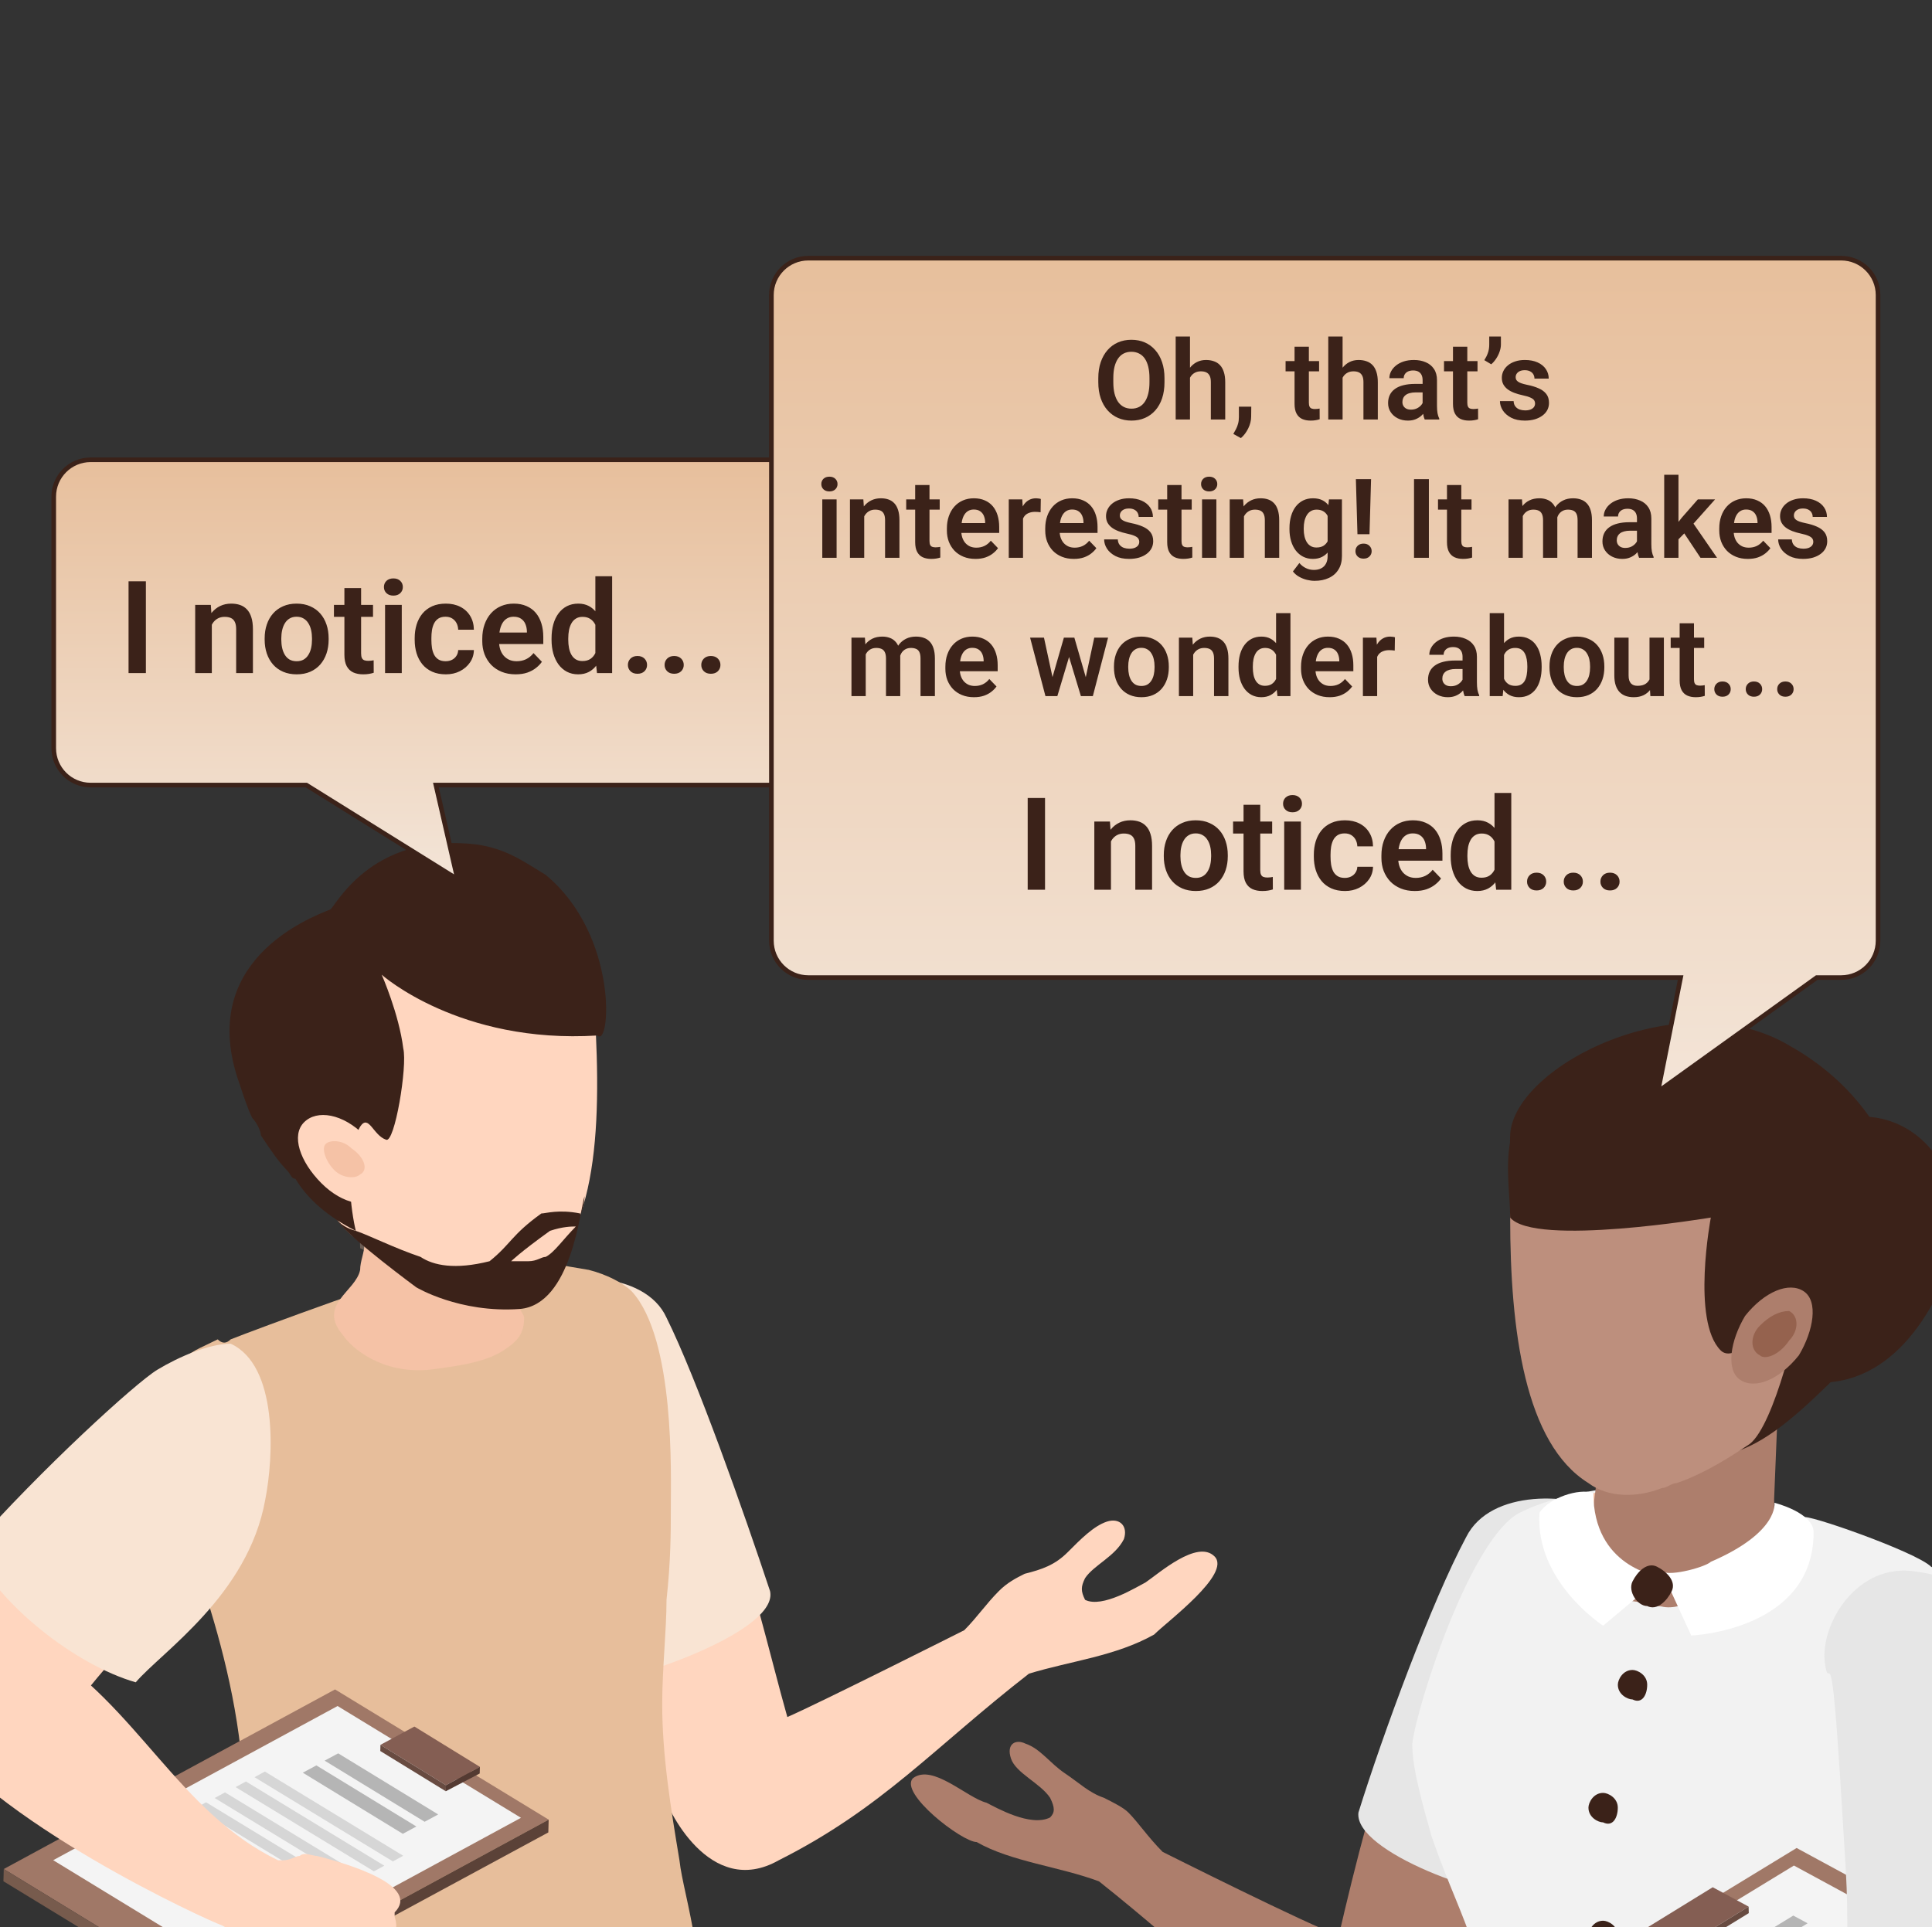 <svg width="419" height="418" viewBox="0 0 419 418" fill="none" xmlns="http://www.w3.org/2000/svg">
<rect x="0" y="0" width="419" height="418" fill="#333333" stroke="none"/>
<g clip-path="url(#clip0_3345_6807)">
<path d="M263.402 337.61C259.659 333.844 251.236 341.377 248.429 343.26C246.557 344.202 239.07 348.91 235.327 347.027C234.391 345.144 234.391 344.202 235.327 342.319C237.198 339.494 241.878 337.61 243.749 333.844C244.685 331.019 242.813 329.136 240.006 330.077C237.198 331.019 234.391 333.844 231.583 336.669C228.776 339.494 225.968 340.435 222.225 341.377C220.353 342.319 218.481 343.26 216.609 345.144C213.802 347.969 211.93 350.793 209.123 353.618C209.123 353.618 177.303 369.626 170.752 372.451C167.009 359.268 162.33 338.552 155.779 321.603L123.023 332.902C128.639 349.852 137.061 374.334 143.612 388.459C144.548 392.226 153.907 412 168.881 403.525C191.341 392.226 202.571 379.043 223.16 363.035C232.519 360.21 241.878 359.268 250.3 354.56C253.108 351.735 267.146 341.377 263.402 337.61Z" fill="#FFD6BF"/>
<path d="M167.007 345.143C161.392 328.194 151.098 299.003 144.547 285.82C139.868 275.462 121.15 275.462 114.599 281.111C114.599 281.111 121.15 282.053 120.215 282.995C116.471 285.82 113.663 291.47 114.599 298.061C114.599 299.003 114.599 299.944 114.599 300.886C114.599 301.828 115.535 305.594 116.471 310.302C116.471 310.302 123.958 343.26 130.509 364.918C138.932 363.976 168.879 353.618 167.007 345.143Z" fill="#F9E4D3"/>
<path d="M152.973 460.023C152.973 466.615 116.474 476.031 87.462 475.09C67.809 475.09 46.285 472.265 44.413 468.498C36.926 453.432 51.9 417.649 52.836 394.108C53.771 363.034 37.862 328.193 37.862 327.252C35.99 315.952 35.054 307.477 37.862 300.886V299.944C38.798 298.061 38.798 297.119 39.733 295.236C40.669 293.353 43.477 292.411 47.22 290.528C48.156 291.469 49.092 291.469 50.028 290.528C54.707 288.644 90.27 275.461 94.013 275.461C99.629 274.52 111.795 271.695 112.731 272.637C116.474 273.578 122.089 274.52 127.704 275.461C131.448 276.403 135.191 278.286 137.063 280.17C146.422 290.528 145.486 319.719 145.486 327.252C145.486 331.96 145.486 338.551 144.55 347.026C144.55 353.618 143.614 362.093 143.614 369.626C143.614 380.925 145.486 392.225 147.357 403.525C148.293 412 153.908 425.183 152.973 460.023Z" fill="#E7BE9B"/>
<path d="M113.667 285.82C113.667 288.645 112.731 290.528 109.924 292.411C106.18 295.236 100.565 296.178 93.078 297.12C82.784 298.061 76.233 292.411 74.361 289.586C68.746 282.995 77.169 280.17 78.105 275.462C78.105 273.579 79.04 271.695 79.04 269.812C79.04 265.104 78.105 261.337 78.105 261.337H109.924C109.924 261.337 109.924 269.812 110.86 277.345C110.86 282.053 113.667 284.878 113.667 285.82Z" fill="#F5C2A6"/>
<path opacity="0.3" d="M113.668 285.82C113.668 288.645 112.733 290.529 109.925 292.412C108.053 290.529 108.989 288.645 108.989 286.762C108.989 283.937 107.117 281.112 104.31 279.229C100.566 276.404 94.951 277.346 90.272 275.462C89.336 275.462 81.849 272.637 78.106 270.754C78.106 266.046 77.17 262.279 77.17 262.279H108.989C108.989 262.279 108.989 270.754 109.925 278.287C110.861 282.054 113.668 284.879 113.668 285.82Z" fill="#F5C2A6"/>
<path d="M-5.189 364.918C-0.51 369.626 5.105 371.509 11.656 371.509C15.4 371.509 13.528 369.626 17.272 368.685C26.63 356.443 43.476 340.435 51.898 324.427L22.887 310.303C14.464 320.661 -4.253 336.669 -12.676 352.677C-13.612 358.326 -9.868 360.21 -5.189 364.918Z" fill="#FFD6BF"/>
<path d="M57.514 325.369C59.385 315.952 60.321 296.178 50.027 291.47C45.347 291.47 38.796 294.295 34.117 297.12C29.438 299.945 8.849 318.777 -6.125 335.727C-0.51 347.968 16.336 361.151 29.438 364.918C35.053 358.326 53.77 346.085 57.514 325.369Z" fill="#F9E4D3"/>
<path d="M116.473 277.346C111.794 281.112 106.178 282.054 99.627 281.112C91.205 280.171 81.846 272.638 76.231 267.929C70.616 263.221 62.193 248.155 60.321 239.68C60.321 238.738 59.386 236.855 59.386 235.914C56.578 214.256 76.231 208.606 91.205 197.306C107.114 185.065 126.767 188.831 128.639 214.256C130.511 240.622 130.511 266.988 116.473 277.346Z" fill="#FFD6BF"/>
<path d="M118.345 189.773C113.665 186.948 109.922 184.123 103.371 183.181C79.974 180.356 72.488 197.306 71.552 197.306C66.872 199.189 42.54 208.605 51.899 234.971C52.834 237.796 53.77 240.621 54.706 242.505C55.642 243.446 56.578 245.329 56.578 246.271C58.45 249.096 60.321 251.921 62.193 253.804C63.129 254.746 63.129 255.688 64.065 255.688C66.872 260.396 71.552 264.162 77.167 266.987C76.231 263.221 74.359 250.979 78.103 244.388C79.974 241.563 80.91 246.271 83.718 247.213C85.59 248.154 88.397 231.205 87.461 227.438C86.525 219.905 82.782 211.43 82.782 211.43C82.782 211.43 99.627 226.497 129.575 224.613C132.383 227.438 134.254 202.956 118.345 189.773Z" fill="#3B2219"/>
<path d="M82.782 259.454C79.974 262.279 74.359 261.338 69.68 256.629C65.001 251.921 63.129 246.271 65.936 243.446C68.744 240.622 74.359 241.563 79.038 246.271C83.718 250.038 85.589 256.629 82.782 259.454Z" fill="#FFD6BF"/>
<path d="M78.104 254.746C77.168 255.687 74.361 255.687 72.489 253.804C70.617 251.921 69.681 249.096 70.617 248.154C71.553 247.213 74.361 247.213 76.232 249.096C79.04 250.979 79.976 253.804 78.104 254.746Z" fill="#F5C2A6"/>
<path d="M62.191 404.467C63.127 401.642 77.165 398.818 79.037 399.759C79.973 399.759 79.973 399.759 80.909 400.701C80.909 400.701 81.844 401.642 81.844 402.584C81.844 403.526 80.909 403.526 80.909 404.467C79.973 405.409 79.037 406.351 77.165 407.292C76.229 407.292 74.358 408.234 73.422 408.234C71.55 408.234 69.678 408.234 67.807 407.292L62.191 404.467Z" fill="#FFD6BF"/>
<path d="M125.829 263.22C121.15 262.279 118.342 263.22 117.406 263.22C110.855 267.928 110.855 269.812 106.176 273.578C98.689 275.462 94.01 274.52 91.202 272.637C85.587 270.753 79.972 267.928 77.164 266.987C73.421 266.045 71.549 263.22 71.549 261.337H70.613C71.549 262.279 72.485 263.22 72.485 263.22C72.485 264.162 73.421 264.162 73.421 265.103C76.228 268.87 90.266 279.228 90.266 279.228C90.266 279.228 99.625 284.878 112.727 283.936C123.957 282.995 125.829 262.279 126.765 259.454C126.765 261.337 125.829 264.162 125.829 263.22ZM118.342 272.637C117.406 272.637 116.47 273.578 114.599 273.578C113.663 273.578 110.855 273.578 110.855 273.578C110.855 273.578 112.727 271.695 119.278 266.987C122.086 266.045 123.957 266.045 124.893 266.045C122.086 268.87 120.214 271.695 118.342 272.637Z" fill="#3B2219"/>
<path d="M68.742 412.941C68.742 413.883 68.742 413.883 69.678 413.883C71.55 413.883 73.421 414.825 75.293 413.883C77.165 413.883 78.101 412.941 79.037 411.058C79.972 410.117 79.972 409.175 79.972 407.292C79.972 403.525 79.972 399.758 79.037 395.05C79.037 394.109 79.037 391.284 78.101 390.342C77.165 389.4 75.293 391.284 75.293 391.284C71.55 393.167 70.614 395.992 69.678 400.7C69.678 402.583 68.742 404.467 68.742 406.35C68.742 409.175 67.806 412 68.742 412.941Z" fill="#3B2219"/>
<path d="M84.652 385.634C82.781 385.634 81.845 386.576 79.973 386.576C79.973 387.518 79.973 389.401 79.973 390.343C79.973 392.226 79.037 392.226 77.166 392.226C76.23 392.226 73.422 392.226 72.486 391.284C72.486 391.284 72.486 390.343 72.486 389.401C72.486 388.459 72.486 387.518 72.486 385.634C70.615 385.634 69.679 384.693 67.807 384.693C67.807 388.459 66.871 392.226 66.871 395.993C68.743 397.876 71.55 398.817 75.294 398.817C79.973 398.817 82.781 397.876 84.652 395.051C84.652 392.226 84.652 388.459 84.652 385.634Z" fill="#FEA311"/>
<path d="M118.993 394.706L47.145 433.699L0.815 405.42L72.661 366.461L118.993 394.706Z" fill="#A07867"/>
<path d="M112.985 394.308L51.309 427.78L11.538 403.505L73.212 370.062L112.985 394.308Z" fill="#F4F4F4"/>
<path d="M118.993 394.706L118.917 397.481L47.074 436.34L47.146 433.699L118.993 394.706Z" fill="#5B4238"/>
<path d="M47.075 436.342L0.744 408.071L0.816 405.422L47.147 433.701L47.075 436.342Z" fill="#775B4D"/>
<path d="M82.509 378.484L96.717 387.235L104.076 383.256L89.868 374.512L82.509 378.484Z" fill="#845E53"/>
<path d="M82.51 378.484L82.473 379.823L96.682 388.547L96.718 387.235L82.51 378.484Z" fill="#684B41"/>
<path d="M96.68 388.546L104.036 384.697L104.076 383.256L96.716 387.234L96.68 388.546Z" fill="#543A32"/>
<path d="M70.402 381.91L92.092 395.168L95.034 393.579L73.344 380.326L70.402 381.91Z" fill="#B5B5B5"/>
<path d="M65.669 384.524L87.359 397.782L90.301 396.193L68.611 382.94L65.669 384.524Z" fill="#B5B5B5"/>
<path d="M55.199 385.497L85.205 403.767L87.451 402.543L57.445 384.276L55.199 385.497Z" fill="#D6D6D6"/>
<path d="M51.092 387.649L81.098 405.92L83.344 404.695L53.338 386.429L51.092 387.649Z" fill="#D6D6D6"/>
<path d="M46.553 390.014L76.559 408.285L78.805 407.061L48.799 388.794L46.553 390.014Z" fill="#D6D6D6"/>
<path d="M42.444 392.165L72.449 410.436L74.695 409.212L44.689 390.945L42.444 392.165Z" fill="#D6D6D6"/>
<path d="M38.459 394.688L68.465 412.958L70.711 411.734L40.705 393.467L38.459 394.688Z" fill="#D6D6D6"/>
<path d="M34.35 396.84L64.356 415.111L66.602 413.887L36.596 395.62L34.35 396.84Z" fill="#D6D6D6"/>
<path d="M29.811 399.203L59.817 417.474L62.062 416.25L32.057 397.983L29.811 399.203Z" fill="#D6D6D6"/>
<path d="M25.701 401.356L55.707 419.626L57.953 418.402L27.947 400.135L25.701 401.356Z" fill="#D6D6D6"/>
<path d="M68.742 402.584C67.806 402.584 65.935 401.642 64.999 402.584C64.063 402.584 63.127 403.525 61.255 403.525H60.32C38.795 393.167 29.436 369.626 8.847 357.385C7.911 357.385 6.04 354.56 5.104 353.618C4.168 352.677 3.232 352.677 2.296 351.735C1.36 351.735 0.425 350.793 -0.511 350.793C-5.191 349.852 -9.87 349.852 -13.613 352.677C-18.293 361.151 -22.972 363.976 -16.421 373.393C-2.383 395.051 45.346 416.708 48.153 417.65C51.897 419.533 56.576 425.183 60.32 427.066C63.127 428.95 71.55 431.775 72.486 431.775C74.358 431.775 76.229 431.775 77.165 429.891C79.037 428.95 81.844 427.066 82.78 423.3V422.358C85.588 420.475 86.524 418.592 85.588 415.767C85.588 415.767 85.588 415.767 85.588 414.825C91.203 409.175 76.229 404.467 68.742 402.584Z" fill="#FFD6BF"/>
<path d="M172.857 99.733C177.276 99.733 180.857 103.314 180.857 107.733V162.292C180.857 166.71 177.276 170.292 172.857 170.292H94.54L99.225 190.717L66.438 170.292H19.654C15.236 170.292 11.655 166.71 11.654 162.292V107.733C11.654 103.314 15.236 99.733 19.654 99.733H172.857Z" fill="url(#paint0_linear_3345_6807)"/>
<path d="M180.857 162.292L181.357 162.292V162.292H180.857ZM94.54 170.292V169.792H93.912L94.053 170.404L94.54 170.292ZM99.225 190.717L98.96 191.141L99.981 191.777L99.712 190.605L99.225 190.717ZM66.438 170.292L66.702 169.868L66.581 169.792H66.438V170.292ZM11.654 162.292L11.154 162.292L11.154 162.292L11.654 162.292ZM11.654 107.733L11.154 107.733V107.733H11.654ZM19.654 99.733L19.654 99.233L19.654 99.733ZM172.857 99.733V100.233C177 100.233 180.357 103.591 180.357 107.733H180.857H181.357C181.357 103.038 177.552 99.233 172.857 99.233V99.733ZM180.857 107.733H180.357V162.292H180.857H181.357V107.733H180.857ZM180.857 162.292L180.357 162.292C180.357 166.434 176.999 169.792 172.857 169.792V170.292V170.792C177.552 170.792 181.357 166.986 181.357 162.292L180.857 162.292ZM172.857 170.292V169.792H94.54V170.292V170.792H172.857V170.292ZM94.54 170.292L94.053 170.404L98.737 190.829L99.225 190.717L99.712 190.605L95.027 170.18L94.54 170.292ZM99.225 190.717L99.489 190.293L66.702 169.868L66.438 170.292L66.173 170.717L98.96 191.141L99.225 190.717ZM66.438 170.292V169.792H19.654V170.292V170.792H66.438V170.292ZM19.654 170.292V169.792C15.512 169.792 12.155 166.434 12.154 162.292L11.654 162.292L11.154 162.292C11.155 166.986 14.96 170.792 19.654 170.792V170.292ZM11.654 162.292H12.154V107.733H11.654H11.154V162.292H11.654ZM11.654 107.733L12.154 107.733C12.154 103.591 15.512 100.233 19.654 100.233L19.654 99.733L19.654 99.233C14.96 99.233 11.154 103.038 11.154 107.733L11.654 107.733ZM19.654 99.733V100.233H172.857V99.733V99.233H19.654V99.733Z" fill="#3B2219"/>
<path d="M198.019 385.702C202.265 382.502 209.695 389.969 213.941 391.035C216.063 392.102 223.493 396.368 227.739 394.235C228.8 393.168 228.8 392.102 227.739 389.969C225.616 386.769 220.309 384.636 219.248 381.436C218.186 378.236 220.309 377.169 222.432 378.236C225.616 379.303 227.739 382.502 230.923 384.636C234.107 386.769 236.23 388.902 239.414 389.969C241.537 391.035 243.66 392.102 244.721 393.168C246.844 395.302 248.967 398.501 252.151 401.701C252.151 401.701 283.993 417.7 290.362 419.833C293.546 405.968 298.853 384.636 305.221 367.57L338.125 378.236C332.818 395.302 324.327 419.833 317.958 433.699C316.897 437.966 307.344 457.164 292.485 448.632C270.195 436.899 258.52 424.1 238.353 408.101C229.862 404.901 219.248 403.834 211.818 399.568C208.633 399.568 194.835 388.902 198.019 385.702Z" fill="#AD7E6C"/>
<path d="M294.61 393.169C299.918 376.103 310.532 347.305 317.961 333.439C323.268 322.773 341.312 323.84 348.742 328.106L342.374 329.173C346.619 332.373 348.742 337.706 348.742 344.105C348.742 345.172 348.742 346.238 348.742 347.305C348.742 348.372 347.681 351.571 346.619 356.904C346.619 356.904 339.19 389.969 331.76 411.301C323.268 412.368 293.549 401.702 294.61 393.169Z" fill="#E6E6E6"/>
<path d="M411.361 458.23C410.299 453.964 410.299 449.697 409.238 447.564C411.361 432.632 416.668 417.699 418.791 410.233C420.913 397.434 430.466 345.171 418.791 339.838C415.606 336.638 391.194 328.105 391.194 329.172C381.641 349.437 367.843 341.971 359.352 341.971C342.369 340.904 349.799 322.772 349.799 322.772C349.799 322.772 338.124 323.839 329.632 328.105C319.018 333.438 307.343 369.702 306.282 378.235C306.282 383.568 308.404 391.034 310.527 398.501C317.957 419.833 323.264 423.032 323.264 453.964C323.264 457.164 323.264 460.363 322.203 463.563C352.983 469.963 383.764 468.896 411.361 458.23Z" fill="#F2F2F2"/>
<path d="M357.234 365.436C357.234 363.303 355.112 362.237 354.05 362.237C351.927 362.237 350.866 364.37 350.866 365.436C350.866 367.57 352.989 368.636 354.05 368.636C356.173 369.703 357.234 367.57 357.234 365.436Z" fill="#3B2219"/>
<path d="M350.859 392.103C350.859 389.97 348.737 388.903 347.675 388.903C345.552 388.903 344.491 391.036 344.491 392.103C344.491 394.236 346.614 395.303 347.675 395.303C349.798 396.369 350.859 394.236 350.859 392.103Z" fill="#3B2219"/>
<path d="M350.859 419.833C350.859 417.7 348.737 416.633 347.675 416.633C345.552 416.633 344.491 418.766 344.491 419.833C344.491 421.966 346.614 423.033 347.675 423.033C348.737 423.033 350.859 421.966 350.859 419.833Z" fill="#3B2219"/>
<path d="M345.559 323.839C348.743 323.839 350.866 322.772 350.866 322.772C350.866 322.772 352.989 333.438 359.357 334.505C369.971 335.571 379.524 328.105 383.769 324.905V328.105L391.199 331.305C389.076 341.971 375.278 348.37 360.418 348.37C346.62 347.304 343.436 335.571 345.559 323.839Z" fill="#F5C2A6"/>
<path d="M385.895 297.174L384.757 325.207L384.833 330.239C384.833 330.239 385.496 334.09 382.311 336.224C381.25 337.29 380.927 337.448 379.865 337.448C377.742 338.514 377.096 340.053 374.973 341.12C371.734 344.692 365.188 349.688 360.296 348.464C359.235 348.464 355.081 347.24 352.958 347.24C349.774 346.174 349.127 340.805 348.065 338.672C347.004 337.605 345.458 337.29 344.396 336.224L346.842 316.638L347.684 308.907L385.895 297.174Z" fill="#AD7E6C"/>
<path d="M345.556 323.84C345.556 339.839 359.355 341.972 360.416 341.972L347.679 352.638C347.679 352.638 332.819 343.039 333.881 328.106C336.004 324.906 342.372 322.773 345.556 323.84Z" fill="white"/>
<path d="M360.421 340.906L366.789 354.771C366.789 354.771 393.324 353.705 393.324 332.373C393.324 328.106 384.833 325.973 384.833 325.973C384.833 325.973 385.894 332.373 371.035 338.772C369.973 339.839 362.543 341.972 360.421 340.906Z" fill="white"/>
<path d="M354.049 343.038C355.11 340.905 357.233 338.771 359.356 339.838C361.479 340.904 363.601 343.038 362.54 345.171C361.479 347.304 359.356 349.437 357.233 348.371C355.11 348.371 352.987 345.171 354.049 343.038Z" fill="#3B2219"/>
<path d="M389.079 299.307C409.245 303.574 418.798 284.375 421.982 276.909C425.166 269.443 425.166 259.843 420.921 252.377C416.675 244.911 408.184 240.644 399.693 242.778C394.386 243.844 390.14 247.044 386.956 251.31C383.772 255.577 381.649 259.843 380.587 265.176C378.465 273.709 376.342 282.242 376.342 290.775C376.342 296.108 377.403 302.507 381.649 304.64L389.079 299.307Z" fill="#3B2219"/>
<path d="M402.881 293.974C384.837 312.106 374.223 322.772 355.118 311.039C337.074 299.307 326.46 271.575 327.521 245.977C328.582 231.044 364.67 212.912 388.021 226.778C416.679 242.777 420.925 276.908 402.881 293.974Z" fill="#3B2219"/>
<path d="M327.516 264.111C327.516 288.643 330.701 313.174 344.499 321.707C348.744 324.907 355.113 324.907 360.42 322.774C361.481 322.774 362.543 321.707 363.604 321.707C369.973 319.574 376.341 315.308 379.525 313.174C384.832 308.908 390.139 286.509 391.201 279.043C395.446 256.645 377.402 255.578 361.481 245.979C345.56 235.313 327.516 240.646 327.516 264.111Z" fill="#BD8F7D"/>
<path d="M340.252 232.111C346.621 233.177 352.989 239.577 359.358 240.644C365.726 241.71 372.094 242.777 377.402 243.843C385.893 245.977 393.323 249.176 401.814 251.31C403.937 255.576 404.998 260.909 404.998 266.242C404.998 274.775 402.875 282.241 399.691 289.707C398.63 290.774 389.077 279.041 389.077 280.108C389.077 280.108 377.401 297.173 373.156 292.907C366.787 286.507 371.033 264.109 371.033 264.109C371.033 264.109 332.822 270.508 327.515 264.109C327.515 254.509 323.27 240.644 340.252 232.111Z" fill="#3B2219"/>
<path d="M378.462 285.442C375.277 290.775 374.216 297.175 377.4 299.308C380.584 301.441 385.891 299.308 390.137 293.975C393.321 288.642 394.383 282.242 391.198 280.109C388.014 277.976 382.707 280.109 378.462 285.442Z" fill="#AD7E6C"/>
<path d="M381.651 287.575C379.528 289.708 379.528 292.908 381.651 293.975C382.712 295.041 385.896 293.975 388.019 290.775C390.142 288.642 390.142 285.442 388.019 284.375C385.896 284.375 383.774 285.442 381.651 287.575Z" fill="#95624E"/>
<path d="M340.655 430.721L416.618 471.947L465.603 442.048L389.641 400.857L340.655 430.721Z" fill="#A07867"/>
<path d="M347.003 430.3L412.212 465.69L454.262 440.024L389.053 404.665L347.003 430.3Z" fill="#F4F4F4"/>
<path d="M379.228 413.569L364.206 422.821L356.425 418.614L371.447 409.37L379.228 413.569Z" fill="#845E53"/>
<path d="M379.227 413.569L379.265 414.985L364.242 424.209L364.205 422.822L379.227 413.569Z" fill="#684B41"/>
<path d="M392.027 417.191L369.094 431.209L365.983 429.529L388.916 415.516L392.027 417.191Z" fill="#B5B5B5"/>
<path d="M309.147 522.226C307.024 520.093 317.638 513.693 319.761 512.627C321.884 511.56 322.945 510.493 325.068 509.427C320.822 511.56 316.577 512.627 314.454 508.36C312.331 506.227 319.761 505.16 320.822 505.16C326.129 504.094 330.375 500.894 334.62 499.827C336.743 498.761 338.866 499.827 342.05 498.761C353.726 491.295 389.814 465.696 397.243 446.497C399.366 441.164 403.612 420.899 403.612 414.499C414.226 416.633 422.717 413.433 434.393 411.3C434.393 431.565 431.208 456.097 425.901 462.496C417.41 473.162 382.384 494.494 361.156 508.36C351.603 514.76 347.357 520.093 345.234 521.159C340.989 525.426 335.682 527.559 325.068 533.959C322.945 535.025 320.822 535.025 321.884 533.959C322.945 531.825 329.313 526.492 330.375 524.359C326.129 527.559 322.945 530.759 318.699 532.892C317.638 533.959 315.515 533.959 314.454 532.892C313.392 530.759 315.515 529.692 321.884 524.359C318.699 526.492 315.515 528.626 312.331 530.759C310.208 531.825 307.024 528.626 315.515 522.226C318.699 520.093 321.884 517.96 325.068 514.76C320.822 517.96 316.577 520.093 312.331 522.226C312.331 522.226 310.208 523.293 309.147 522.226Z" fill="#AD7E6C"/>
<path d="M400.654 426.805C400.654 408.444 400.617 410.892 399.431 391.307C396.984 350.913 396.823 368.171 395.761 360.705C394.7 352.172 402.869 338.771 415.606 340.905C424.097 341.971 434.711 347.304 434.711 362.237C435.773 386.768 437.346 382.738 437.346 408.444C437.346 415.788 437.347 431.701 433.673 441.494C429.427 441.494 400.654 429.816 400.654 426.805Z" fill="#E6E6E6"/>
<path d="M175.299 56C170.881 56 167.299 59.582 167.299 64V204.052C167.299 208.47 170.881 212.052 175.299 212.052H364.48L359.561 236.792L394.001 212.052H399.299C403.717 212.052 407.299 208.47 407.299 204.052V64C407.299 59.582 403.717 56 399.299 56H175.299Z" fill="url(#paint1_linear_3345_6807)"/>
<path d="M175.299 56L175.299 55.5H175.299V56ZM167.299 64L166.799 64L166.799 64L167.299 64ZM167.299 204.052L166.799 204.052V204.052H167.299ZM175.299 212.052L175.299 212.552H175.299L175.299 212.052ZM364.48 212.052V211.552H365.09L364.971 212.149L364.48 212.052ZM359.561 236.792L359.852 237.198L358.823 237.937L359.07 236.694L359.561 236.792ZM394.001 212.052L393.709 211.646L393.84 211.552H394.001V212.052ZM399.299 212.052L399.299 212.552H399.299V212.052ZM407.299 204.052L407.799 204.052L407.799 204.052L407.299 204.052ZM407.299 64L407.799 64V64H407.299ZM399.299 56L399.299 55.5H399.299L399.299 56ZM175.299 56L175.299 56.5C171.157 56.5 167.799 59.858 167.799 64L167.299 64L166.799 64C166.799 59.306 170.604 55.5 175.299 55.5L175.299 56ZM167.299 64H167.799V204.052H167.299H166.799V64H167.299ZM167.299 204.052L167.799 204.052C167.799 208.194 171.157 211.552 175.299 211.552L175.299 212.052L175.299 212.552C170.604 212.552 166.799 208.746 166.799 204.052L167.299 204.052ZM175.299 212.052V211.552H364.48V212.052V212.552H175.299V212.052ZM364.48 212.052L364.971 212.149L360.051 236.89L359.561 236.792L359.07 236.694L363.99 211.954L364.48 212.052ZM359.561 236.792L359.269 236.386L393.709 211.646L394.001 212.052L394.293 212.458L359.852 237.198L359.561 236.792ZM394.001 212.052V211.552H399.299V212.052V212.552H394.001V212.052ZM399.299 212.052L399.299 211.552C403.441 211.552 406.799 208.194 406.799 204.052L407.299 204.052L407.799 204.052C407.799 208.746 403.993 212.552 399.299 212.552L399.299 212.052ZM407.299 204.052H406.799V64H407.299H407.799V204.052H407.299ZM407.299 64L406.799 64C406.799 59.858 403.441 56.5 399.299 56.5L399.299 56L399.299 55.5C403.993 55.5 407.799 59.306 407.799 64L407.299 64ZM399.299 56V56.5H175.299V56V55.5H399.299V56Z" fill="#3B2219"/>
<path d="M252.547 82.035V82.914C252.547 84.203 252.375 85.363 252.031 86.394C251.688 87.418 251.199 88.289 250.566 89.008C249.934 89.727 249.18 90.277 248.305 90.66C247.43 91.043 246.457 91.234 245.387 91.234C244.332 91.234 243.363 91.043 242.48 90.66C241.605 90.277 240.848 89.727 240.207 89.008C239.566 88.289 239.07 87.418 238.719 86.394C238.367 85.363 238.191 84.203 238.191 82.914V82.035C238.191 80.738 238.367 79.578 238.719 78.555C239.07 77.531 239.562 76.66 240.195 75.941C240.828 75.215 241.582 74.66 242.457 74.277C243.34 73.894 244.309 73.703 245.363 73.703C246.434 73.703 247.406 73.894 248.281 74.277C249.156 74.66 249.91 75.215 250.543 75.941C251.184 76.66 251.676 77.531 252.02 78.555C252.371 79.578 252.547 80.738 252.547 82.035ZM249.289 82.914V82.012C249.289 81.082 249.203 80.266 249.031 79.562C248.859 78.852 248.605 78.254 248.27 77.769C247.934 77.285 247.52 76.922 247.027 76.68C246.535 76.43 245.98 76.305 245.363 76.305C244.738 76.305 244.184 76.43 243.699 76.68C243.223 76.922 242.816 77.285 242.48 77.769C242.145 78.254 241.887 78.852 241.707 79.562C241.535 80.266 241.449 81.082 241.449 82.012V82.914C241.449 83.836 241.535 84.652 241.707 85.363C241.887 86.074 242.145 86.676 242.48 87.168C242.824 87.652 243.238 88.019 243.723 88.269C244.207 88.519 244.762 88.644 245.387 88.644C246.012 88.644 246.566 88.519 247.051 88.269C247.535 88.019 247.941 87.652 248.27 87.168C248.605 86.676 248.859 86.074 249.031 85.363C249.203 84.652 249.289 83.836 249.289 82.914ZM258.078 73V91H254.973V73H258.078ZM257.586 84.203H256.672C256.672 83.32 256.789 82.508 257.023 81.766C257.258 81.023 257.59 80.379 258.02 79.832C258.449 79.277 258.961 78.848 259.555 78.543C260.156 78.238 260.82 78.086 261.547 78.086C262.172 78.086 262.738 78.176 263.246 78.356C263.762 78.527 264.203 78.805 264.57 79.188C264.938 79.57 265.219 80.07 265.414 80.688C265.617 81.297 265.719 82.039 265.719 82.914V91H262.602V82.891C262.602 82.305 262.516 81.844 262.344 81.508C262.172 81.164 261.926 80.918 261.605 80.769C261.293 80.621 260.906 80.547 260.445 80.547C259.945 80.547 259.516 80.644 259.156 80.84C258.797 81.027 258.5 81.289 258.266 81.625C258.039 81.961 257.867 82.348 257.75 82.785C257.641 83.223 257.586 83.695 257.586 84.203ZM271.367 88.211L271.344 90.356C271.344 91.191 271.137 92.039 270.723 92.898C270.309 93.758 269.773 94.469 269.117 95.031L267.477 94.129C267.688 93.777 267.883 93.422 268.062 93.062C268.25 92.703 268.398 92.312 268.508 91.891C268.625 91.477 268.684 91.012 268.684 90.496V88.211H271.367ZM286.074 78.32V80.547H278.809V78.32H286.074ZM280.754 75.203H283.859V87.344C283.859 87.719 283.91 88.008 284.012 88.211C284.113 88.414 284.266 88.551 284.469 88.621C284.672 88.691 284.914 88.727 285.195 88.727C285.398 88.727 285.586 88.715 285.758 88.691C285.93 88.668 286.074 88.644 286.191 88.621L286.203 90.941C285.945 91.027 285.652 91.098 285.324 91.152C285.004 91.207 284.641 91.234 284.234 91.234C283.539 91.234 282.93 91.117 282.406 90.883C281.883 90.641 281.477 90.254 281.188 89.723C280.898 89.184 280.754 88.473 280.754 87.59V75.203ZM291.172 73V91H288.066V73H291.172ZM290.68 84.203H289.766C289.766 83.32 289.883 82.508 290.117 81.766C290.352 81.023 290.684 80.379 291.113 79.832C291.543 79.277 292.055 78.848 292.648 78.543C293.25 78.238 293.914 78.086 294.641 78.086C295.266 78.086 295.832 78.176 296.34 78.356C296.855 78.527 297.297 78.805 297.664 79.188C298.031 79.57 298.312 80.07 298.508 80.688C298.711 81.297 298.812 82.039 298.812 82.914V91H295.695V82.891C295.695 82.305 295.609 81.844 295.438 81.508C295.266 81.164 295.02 80.918 294.699 80.769C294.387 80.621 294 80.547 293.539 80.547C293.039 80.547 292.609 80.644 292.25 80.84C291.891 81.027 291.594 81.289 291.359 81.625C291.133 81.961 290.961 82.348 290.844 82.785C290.734 83.223 290.68 83.695 290.68 84.203ZM308.527 88.305V82.457C308.527 82.027 308.453 81.656 308.305 81.344C308.156 81.031 307.93 80.789 307.625 80.617C307.32 80.445 306.934 80.359 306.465 80.359C306.051 80.359 305.688 80.43 305.375 80.57C305.07 80.711 304.836 80.91 304.672 81.168C304.508 81.418 304.426 81.707 304.426 82.035H301.32C301.32 81.512 301.445 81.016 301.695 80.547C301.945 80.07 302.301 79.648 302.762 79.281C303.23 78.906 303.789 78.613 304.438 78.402C305.094 78.191 305.828 78.086 306.641 78.086C307.602 78.086 308.457 78.25 309.207 78.578C309.965 78.898 310.559 79.383 310.988 80.031C311.426 80.68 311.645 81.496 311.645 82.481V88.012C311.645 88.644 311.684 89.188 311.762 89.641C311.848 90.086 311.973 90.473 312.137 90.801V91H308.984C308.836 90.68 308.723 90.273 308.645 89.781C308.566 89.281 308.527 88.789 308.527 88.305ZM308.961 83.277L308.984 85.117H307.027C306.543 85.117 306.117 85.168 305.75 85.269C305.383 85.363 305.082 85.504 304.848 85.691C304.613 85.871 304.438 86.09 304.32 86.348C304.203 86.598 304.145 86.883 304.145 87.203C304.145 87.516 304.215 87.797 304.355 88.047C304.504 88.297 304.715 88.496 304.988 88.644C305.27 88.785 305.598 88.856 305.973 88.856C306.52 88.856 306.996 88.746 307.402 88.527C307.809 88.301 308.125 88.027 308.352 87.707C308.578 87.387 308.699 87.082 308.715 86.793L309.605 88.129C309.496 88.449 309.332 88.789 309.113 89.148C308.895 89.508 308.613 89.844 308.27 90.156C307.926 90.469 307.512 90.727 307.027 90.93C306.543 91.133 305.98 91.234 305.34 91.234C304.52 91.234 303.785 91.07 303.137 90.742C302.488 90.414 301.977 89.965 301.602 89.394C301.227 88.824 301.039 88.176 301.039 87.449C301.039 86.777 301.164 86.184 301.414 85.668C301.664 85.152 302.035 84.719 302.527 84.367C303.02 84.008 303.629 83.738 304.355 83.559C305.09 83.371 305.93 83.277 306.875 83.277H308.961ZM320.434 78.32V80.547H313.168V78.32H320.434ZM315.113 75.203H318.219V87.344C318.219 87.719 318.27 88.008 318.371 88.211C318.473 88.414 318.625 88.551 318.828 88.621C319.031 88.691 319.273 88.727 319.555 88.727C319.758 88.727 319.945 88.715 320.117 88.691C320.289 88.668 320.434 88.644 320.551 88.621L320.562 90.941C320.305 91.027 320.012 91.098 319.684 91.152C319.363 91.207 319 91.234 318.594 91.234C317.898 91.234 317.289 91.117 316.766 90.883C316.242 90.641 315.836 90.254 315.547 89.723C315.258 89.184 315.113 88.473 315.113 87.59V75.203ZM325.508 73V74.723C325.508 75.215 325.414 75.731 325.227 76.269C325.047 76.801 324.797 77.309 324.477 77.793C324.164 78.269 323.809 78.68 323.41 79.023L321.91 78.121C322.223 77.644 322.477 77.137 322.672 76.598C322.875 76.051 322.977 75.43 322.977 74.734V73H325.508ZM332.914 87.531C332.914 87.266 332.844 87.027 332.703 86.816C332.562 86.606 332.297 86.414 331.906 86.242C331.523 86.062 330.961 85.894 330.219 85.738C329.562 85.598 328.957 85.422 328.402 85.211C327.848 85 327.371 84.746 326.973 84.449C326.574 84.144 326.262 83.789 326.035 83.383C325.816 82.969 325.707 82.492 325.707 81.953C325.707 81.43 325.82 80.938 326.047 80.477C326.273 80.008 326.602 79.598 327.031 79.246C327.461 78.887 327.984 78.606 328.602 78.402C329.219 78.191 329.914 78.086 330.688 78.086C331.766 78.086 332.691 78.262 333.465 78.613C334.246 78.965 334.844 79.449 335.258 80.066C335.672 80.676 335.879 81.363 335.879 82.129H332.785C332.785 81.793 332.707 81.488 332.551 81.215C332.402 80.941 332.172 80.723 331.859 80.559C331.547 80.387 331.152 80.301 330.676 80.301C330.246 80.301 329.883 80.371 329.586 80.512C329.297 80.652 329.078 80.836 328.93 81.062C328.781 81.289 328.707 81.539 328.707 81.812C328.707 82.016 328.746 82.199 328.824 82.363C328.91 82.519 329.047 82.664 329.234 82.797C329.422 82.93 329.676 83.051 329.996 83.16C330.324 83.269 330.727 83.375 331.203 83.477C332.148 83.664 332.973 83.914 333.676 84.227C334.387 84.531 334.941 84.938 335.34 85.445C335.738 85.953 335.938 86.602 335.938 87.391C335.938 87.953 335.816 88.469 335.574 88.938C335.332 89.398 334.98 89.801 334.52 90.144C334.059 90.488 333.508 90.758 332.867 90.953C332.227 91.141 331.504 91.234 330.699 91.234C329.535 91.234 328.551 91.027 327.746 90.613C326.941 90.191 326.332 89.66 325.918 89.019C325.504 88.371 325.297 87.699 325.297 87.004H328.262C328.285 87.496 328.418 87.891 328.66 88.188C328.902 88.484 329.207 88.699 329.574 88.832C329.949 88.957 330.344 89.019 330.758 89.019C331.227 89.019 331.621 88.957 331.941 88.832C332.262 88.699 332.504 88.523 332.668 88.305C332.832 88.078 332.914 87.82 332.914 87.531ZM181.438 108.32V121H178.332V108.32H181.438ZM178.121 105.004C178.121 104.543 178.277 104.16 178.59 103.855C178.91 103.551 179.34 103.398 179.879 103.398C180.418 103.398 180.844 103.551 181.156 103.855C181.477 104.16 181.637 104.543 181.637 105.004C181.637 105.457 181.477 105.836 181.156 106.141C180.844 106.445 180.418 106.598 179.879 106.598C179.34 106.598 178.91 106.445 178.59 106.141C178.277 105.836 178.121 105.457 178.121 105.004ZM187.426 111.027V121H184.332V108.32H187.238L187.426 111.027ZM186.934 114.203H186.02C186.027 113.281 186.152 112.445 186.395 111.695C186.637 110.945 186.977 110.301 187.414 109.762C187.859 109.223 188.387 108.809 188.996 108.52C189.605 108.23 190.285 108.086 191.035 108.086C191.645 108.086 192.195 108.172 192.688 108.344C193.18 108.516 193.602 108.789 193.953 109.164C194.312 109.539 194.586 110.031 194.773 110.641C194.969 111.242 195.066 111.984 195.066 112.867V121H191.949V112.844C191.949 112.266 191.863 111.809 191.691 111.473C191.527 111.137 191.285 110.898 190.965 110.758C190.652 110.617 190.266 110.547 189.805 110.547C189.328 110.547 188.91 110.645 188.551 110.84C188.199 111.027 187.902 111.289 187.66 111.625C187.426 111.961 187.246 112.348 187.121 112.785C186.996 113.223 186.934 113.695 186.934 114.203ZM203.797 108.32V110.547H196.531V108.32H203.797ZM198.477 105.203H201.582V117.344C201.582 117.719 201.633 118.008 201.734 118.211C201.836 118.414 201.988 118.551 202.191 118.621C202.395 118.691 202.637 118.727 202.918 118.727C203.121 118.727 203.309 118.715 203.48 118.691C203.652 118.668 203.797 118.645 203.914 118.621L203.926 120.941C203.668 121.027 203.375 121.098 203.047 121.152C202.727 121.207 202.363 121.234 201.957 121.234C201.262 121.234 200.652 121.117 200.129 120.883C199.605 120.641 199.199 120.254 198.91 119.723C198.621 119.184 198.477 118.473 198.477 117.59V105.203ZM211.555 121.234C210.594 121.234 209.73 121.078 208.965 120.766C208.199 120.453 207.547 120.02 207.008 119.465C206.477 118.902 206.066 118.25 205.777 117.508C205.496 116.758 205.355 115.953 205.355 115.094V114.625C205.355 113.648 205.496 112.762 205.777 111.965C206.059 111.16 206.457 110.469 206.973 109.891C207.488 109.312 208.105 108.867 208.824 108.555C209.543 108.242 210.336 108.086 211.203 108.086C212.102 108.086 212.895 108.238 213.582 108.543C214.27 108.84 214.844 109.262 215.305 109.809C215.766 110.355 216.113 111.012 216.348 111.777C216.582 112.535 216.699 113.375 216.699 114.297V115.598H206.762V113.465H213.652V113.23C213.637 112.738 213.543 112.289 213.371 111.883C213.199 111.469 212.934 111.141 212.574 110.898C212.215 110.648 211.75 110.523 211.18 110.523C210.719 110.523 210.316 110.625 209.973 110.828C209.637 111.023 209.355 111.305 209.129 111.672C208.91 112.031 208.746 112.461 208.637 112.961C208.527 113.461 208.473 114.016 208.473 114.625V115.094C208.473 115.625 208.543 116.117 208.684 116.57C208.832 117.023 209.047 117.418 209.328 117.754C209.617 118.082 209.961 118.34 210.359 118.527C210.766 118.707 211.227 118.797 211.742 118.797C212.391 118.797 212.977 118.672 213.5 118.422C214.031 118.164 214.492 117.785 214.883 117.285L216.441 118.902C216.176 119.293 215.816 119.668 215.363 120.027C214.918 120.387 214.379 120.68 213.746 120.906C213.113 121.125 212.383 121.234 211.555 121.234ZM221.867 110.91V121H218.773V108.32H221.703L221.867 110.91ZM225.723 108.238L225.676 111.121C225.504 111.09 225.309 111.066 225.09 111.051C224.879 111.035 224.68 111.027 224.492 111.027C224.016 111.027 223.598 111.094 223.238 111.227C222.879 111.352 222.578 111.535 222.336 111.777C222.102 112.02 221.922 112.316 221.797 112.668C221.672 113.012 221.602 113.402 221.586 113.84L220.918 113.758C220.918 112.953 221 112.207 221.164 111.52C221.328 110.832 221.566 110.23 221.879 109.715C222.191 109.199 222.582 108.801 223.051 108.52C223.527 108.23 224.074 108.086 224.691 108.086C224.863 108.086 225.047 108.102 225.242 108.133C225.445 108.156 225.605 108.191 225.723 108.238ZM232.883 121.234C231.922 121.234 231.059 121.078 230.293 120.766C229.527 120.453 228.875 120.02 228.336 119.465C227.805 118.902 227.395 118.25 227.105 117.508C226.824 116.758 226.684 115.953 226.684 115.094V114.625C226.684 113.648 226.824 112.762 227.105 111.965C227.387 111.16 227.785 110.469 228.301 109.891C228.816 109.312 229.434 108.867 230.152 108.555C230.871 108.242 231.664 108.086 232.531 108.086C233.43 108.086 234.223 108.238 234.91 108.543C235.598 108.84 236.172 109.262 236.633 109.809C237.094 110.355 237.441 111.012 237.676 111.777C237.91 112.535 238.027 113.375 238.027 114.297V115.598H228.09V113.465H234.98V113.23C234.965 112.738 234.871 112.289 234.699 111.883C234.527 111.469 234.262 111.141 233.902 110.898C233.543 110.648 233.078 110.523 232.508 110.523C232.047 110.523 231.645 110.625 231.301 110.828C230.965 111.023 230.684 111.305 230.457 111.672C230.238 112.031 230.074 112.461 229.965 112.961C229.855 113.461 229.801 114.016 229.801 114.625V115.094C229.801 115.625 229.871 116.117 230.012 116.57C230.16 117.023 230.375 117.418 230.656 117.754C230.945 118.082 231.289 118.34 231.688 118.527C232.094 118.707 232.555 118.797 233.07 118.797C233.719 118.797 234.305 118.672 234.828 118.422C235.359 118.164 235.82 117.785 236.211 117.285L237.77 118.902C237.504 119.293 237.145 119.668 236.691 120.027C236.246 120.387 235.707 120.68 235.074 120.906C234.441 121.125 233.711 121.234 232.883 121.234ZM247.074 117.531C247.074 117.266 247.004 117.027 246.863 116.816C246.723 116.605 246.457 116.414 246.066 116.242C245.684 116.062 245.121 115.895 244.379 115.738C243.723 115.598 243.117 115.422 242.562 115.211C242.008 115 241.531 114.746 241.133 114.449C240.734 114.145 240.422 113.789 240.195 113.383C239.977 112.969 239.867 112.492 239.867 111.953C239.867 111.43 239.98 110.938 240.207 110.477C240.434 110.008 240.762 109.598 241.191 109.246C241.621 108.887 242.145 108.605 242.762 108.402C243.379 108.191 244.074 108.086 244.848 108.086C245.926 108.086 246.852 108.262 247.625 108.613C248.406 108.965 249.004 109.449 249.418 110.066C249.832 110.676 250.039 111.363 250.039 112.129H246.945C246.945 111.793 246.867 111.488 246.711 111.215C246.562 110.941 246.332 110.723 246.02 110.559C245.707 110.387 245.312 110.301 244.836 110.301C244.406 110.301 244.043 110.371 243.746 110.512C243.457 110.652 243.238 110.836 243.09 111.062C242.941 111.289 242.867 111.539 242.867 111.812C242.867 112.016 242.906 112.199 242.984 112.363C243.07 112.52 243.207 112.664 243.395 112.797C243.582 112.93 243.836 113.051 244.156 113.16C244.484 113.27 244.887 113.375 245.363 113.477C246.309 113.664 247.133 113.914 247.836 114.227C248.547 114.531 249.102 114.938 249.5 115.445C249.898 115.953 250.098 116.602 250.098 117.391C250.098 117.953 249.977 118.469 249.734 118.938C249.492 119.398 249.141 119.801 248.68 120.145C248.219 120.488 247.668 120.758 247.027 120.953C246.387 121.141 245.664 121.234 244.859 121.234C243.695 121.234 242.711 121.027 241.906 120.613C241.102 120.191 240.492 119.66 240.078 119.02C239.664 118.371 239.457 117.699 239.457 117.004H242.422C242.445 117.496 242.578 117.891 242.82 118.188C243.062 118.484 243.367 118.699 243.734 118.832C244.109 118.957 244.504 119.02 244.918 119.02C245.387 119.02 245.781 118.957 246.102 118.832C246.422 118.699 246.664 118.523 246.828 118.305C246.992 118.078 247.074 117.82 247.074 117.531ZM258.453 108.32V110.547H251.188V108.32H258.453ZM253.133 105.203H256.238V117.344C256.238 117.719 256.289 118.008 256.391 118.211C256.492 118.414 256.645 118.551 256.848 118.621C257.051 118.691 257.293 118.727 257.574 118.727C257.777 118.727 257.965 118.715 258.137 118.691C258.309 118.668 258.453 118.645 258.57 118.621L258.582 120.941C258.324 121.027 258.031 121.098 257.703 121.152C257.383 121.207 257.02 121.234 256.613 121.234C255.918 121.234 255.309 121.117 254.785 120.883C254.262 120.641 253.855 120.254 253.566 119.723C253.277 119.184 253.133 118.473 253.133 117.59V105.203ZM263.797 108.32V121H260.691V108.32H263.797ZM260.48 105.004C260.48 104.543 260.637 104.16 260.949 103.855C261.27 103.551 261.699 103.398 262.238 103.398C262.777 103.398 263.203 103.551 263.516 103.855C263.836 104.16 263.996 104.543 263.996 105.004C263.996 105.457 263.836 105.836 263.516 106.141C263.203 106.445 262.777 106.598 262.238 106.598C261.699 106.598 261.27 106.445 260.949 106.141C260.637 105.836 260.48 105.457 260.48 105.004ZM269.785 111.027V121H266.691V108.32H269.598L269.785 111.027ZM269.293 114.203H268.379C268.387 113.281 268.512 112.445 268.754 111.695C268.996 110.945 269.336 110.301 269.773 109.762C270.219 109.223 270.746 108.809 271.355 108.52C271.965 108.23 272.645 108.086 273.395 108.086C274.004 108.086 274.555 108.172 275.047 108.344C275.539 108.516 275.961 108.789 276.312 109.164C276.672 109.539 276.945 110.031 277.133 110.641C277.328 111.242 277.426 111.984 277.426 112.867V121H274.309V112.844C274.309 112.266 274.223 111.809 274.051 111.473C273.887 111.137 273.645 110.898 273.324 110.758C273.012 110.617 272.625 110.547 272.164 110.547C271.688 110.547 271.27 110.645 270.91 110.84C270.559 111.027 270.262 111.289 270.02 111.625C269.785 111.961 269.605 112.348 269.48 112.785C269.355 113.223 269.293 113.695 269.293 114.203ZM288.219 108.32H291.031V120.613C291.031 121.762 290.781 122.734 290.281 123.531C289.789 124.336 289.098 124.945 288.207 125.359C287.316 125.781 286.281 125.992 285.102 125.992C284.594 125.992 284.043 125.922 283.449 125.781C282.863 125.641 282.297 125.418 281.75 125.113C281.211 124.816 280.762 124.43 280.402 123.953L281.797 122.125C282.219 122.617 282.695 122.988 283.227 123.238C283.758 123.496 284.332 123.625 284.949 123.625C285.574 123.625 286.105 123.508 286.543 123.273C286.988 123.047 287.328 122.711 287.562 122.266C287.805 121.828 287.926 121.289 287.926 120.648V111.215L288.219 108.32ZM279.652 114.812V114.566C279.652 113.598 279.77 112.719 280.004 111.93C280.238 111.133 280.574 110.449 281.012 109.879C281.457 109.309 281.992 108.867 282.617 108.555C283.25 108.242 283.961 108.086 284.75 108.086C285.586 108.086 286.289 108.238 286.859 108.543C287.438 108.848 287.914 109.281 288.289 109.844C288.672 110.406 288.969 111.074 289.18 111.848C289.398 112.613 289.566 113.457 289.684 114.379V115.047C289.574 115.945 289.398 116.77 289.156 117.52C288.922 118.27 288.609 118.926 288.219 119.488C287.828 120.043 287.344 120.473 286.766 120.777C286.188 121.082 285.508 121.234 284.727 121.234C283.945 121.234 283.242 121.074 282.617 120.754C281.992 120.434 281.457 119.984 281.012 119.406C280.574 118.828 280.238 118.148 280.004 117.367C279.77 116.586 279.652 115.734 279.652 114.812ZM282.746 114.566V114.812C282.746 115.359 282.801 115.871 282.91 116.348C283.02 116.824 283.188 117.246 283.414 117.613C283.641 117.973 283.926 118.254 284.27 118.457C284.613 118.66 285.023 118.762 285.5 118.762C286.141 118.762 286.664 118.629 287.07 118.363C287.484 118.09 287.797 117.719 288.008 117.25C288.227 116.773 288.367 116.238 288.43 115.645V113.805C288.391 113.336 288.305 112.902 288.172 112.504C288.047 112.105 287.871 111.762 287.645 111.473C287.418 111.184 287.129 110.957 286.777 110.793C286.426 110.629 286.008 110.547 285.523 110.547C285.055 110.547 284.645 110.652 284.293 110.863C283.941 111.066 283.652 111.352 283.426 111.719C283.199 112.086 283.027 112.512 282.91 112.996C282.801 113.48 282.746 114.004 282.746 114.566ZM297.348 103.938L297.008 115.879H294.395L294.055 103.938H297.348ZM293.961 119.559C293.961 119.098 294.117 118.711 294.43 118.398C294.75 118.078 295.18 117.918 295.719 117.918C296.258 117.918 296.684 118.078 296.996 118.398C297.316 118.711 297.477 119.098 297.477 119.559C297.477 120.012 297.316 120.395 296.996 120.707C296.684 121.02 296.258 121.176 295.719 121.176C295.18 121.176 294.75 121.02 294.43 120.707C294.117 120.395 293.961 120.012 293.961 119.559ZM309.887 103.938V121H306.664V103.938H309.887ZM319.133 108.32V110.547H311.867V108.32H319.133ZM313.812 105.203H316.918V117.344C316.918 117.719 316.969 118.008 317.07 118.211C317.172 118.414 317.324 118.551 317.527 118.621C317.73 118.691 317.973 118.727 318.254 118.727C318.457 118.727 318.645 118.715 318.816 118.691C318.988 118.668 319.133 118.645 319.25 118.621L319.262 120.941C319.004 121.027 318.711 121.098 318.383 121.152C318.062 121.207 317.699 121.234 317.293 121.234C316.598 121.234 315.988 121.117 315.465 120.883C314.941 120.641 314.535 120.254 314.246 119.723C313.957 119.184 313.812 118.473 313.812 117.59V105.203ZM330.254 110.922V121H327.16V108.32H330.078L330.254 110.922ZM329.797 114.203H328.848C328.848 113.32 328.953 112.508 329.164 111.766C329.383 111.023 329.703 110.379 330.125 109.832C330.547 109.277 331.066 108.848 331.684 108.543C332.309 108.238 333.031 108.086 333.852 108.086C334.422 108.086 334.945 108.172 335.422 108.344C335.898 108.508 336.309 108.77 336.652 109.129C337.004 109.48 337.273 109.941 337.461 110.512C337.648 111.074 337.742 111.75 337.742 112.539V121H334.648V112.855C334.648 112.262 334.562 111.797 334.391 111.461C334.227 111.125 333.988 110.891 333.676 110.758C333.363 110.617 332.988 110.547 332.551 110.547C332.066 110.547 331.648 110.645 331.297 110.84C330.953 111.027 330.668 111.289 330.441 111.625C330.223 111.961 330.059 112.348 329.949 112.785C329.848 113.223 329.797 113.695 329.797 114.203ZM337.508 113.629L336.23 113.863C336.238 113.066 336.348 112.32 336.559 111.625C336.77 110.922 337.078 110.309 337.484 109.785C337.898 109.254 338.41 108.84 339.02 108.543C339.637 108.238 340.348 108.086 341.152 108.086C341.777 108.086 342.34 108.176 342.84 108.355C343.348 108.527 343.781 108.805 344.141 109.188C344.5 109.562 344.773 110.051 344.961 110.652C345.156 111.254 345.254 111.988 345.254 112.855V121H342.137V112.844C342.137 112.227 342.051 111.754 341.879 111.426C341.715 111.098 341.477 110.871 341.164 110.746C340.852 110.613 340.484 110.547 340.062 110.547C339.633 110.547 339.258 110.629 338.938 110.793C338.625 110.949 338.359 111.168 338.141 111.449C337.93 111.73 337.77 112.059 337.66 112.434C337.559 112.801 337.508 113.199 337.508 113.629ZM355.016 118.305V112.457C355.016 112.027 354.941 111.656 354.793 111.344C354.645 111.031 354.418 110.789 354.113 110.617C353.809 110.445 353.422 110.359 352.953 110.359C352.539 110.359 352.176 110.43 351.863 110.57C351.559 110.711 351.324 110.91 351.16 111.168C350.996 111.418 350.914 111.707 350.914 112.035H347.809C347.809 111.512 347.934 111.016 348.184 110.547C348.434 110.07 348.789 109.648 349.25 109.281C349.719 108.906 350.277 108.613 350.926 108.402C351.582 108.191 352.316 108.086 353.129 108.086C354.09 108.086 354.945 108.25 355.695 108.578C356.453 108.898 357.047 109.383 357.477 110.031C357.914 110.68 358.133 111.496 358.133 112.48V118.012C358.133 118.645 358.172 119.188 358.25 119.641C358.336 120.086 358.461 120.473 358.625 120.801V121H355.473C355.324 120.68 355.211 120.273 355.133 119.781C355.055 119.281 355.016 118.789 355.016 118.305ZM355.449 113.277L355.473 115.117H353.516C353.031 115.117 352.605 115.168 352.238 115.27C351.871 115.363 351.57 115.504 351.336 115.691C351.102 115.871 350.926 116.09 350.809 116.348C350.691 116.598 350.633 116.883 350.633 117.203C350.633 117.516 350.703 117.797 350.844 118.047C350.992 118.297 351.203 118.496 351.477 118.645C351.758 118.785 352.086 118.855 352.461 118.855C353.008 118.855 353.484 118.746 353.891 118.527C354.297 118.301 354.613 118.027 354.84 117.707C355.066 117.387 355.188 117.082 355.203 116.793L356.094 118.129C355.984 118.449 355.82 118.789 355.602 119.148C355.383 119.508 355.102 119.844 354.758 120.156C354.414 120.469 354 120.727 353.516 120.93C353.031 121.133 352.469 121.234 351.828 121.234C351.008 121.234 350.273 121.07 349.625 120.742C348.977 120.414 348.465 119.965 348.09 119.395C347.715 118.824 347.527 118.176 347.527 117.449C347.527 116.777 347.652 116.184 347.902 115.668C348.152 115.152 348.523 114.719 349.016 114.367C349.508 114.008 350.117 113.738 350.844 113.559C351.578 113.371 352.418 113.277 353.363 113.277H355.449ZM364.016 102.988V121H360.922V102.988H364.016ZM371.961 108.32L366.441 114.52L363.453 117.555L362.469 115.152L364.777 112.246L368.223 108.32H371.961ZM368.797 121L364.871 115.094L366.934 113.09L372.383 121H368.797ZM379.062 121.234C378.102 121.234 377.238 121.078 376.473 120.766C375.707 120.453 375.055 120.02 374.516 119.465C373.984 118.902 373.574 118.25 373.285 117.508C373.004 116.758 372.863 115.953 372.863 115.094V114.625C372.863 113.648 373.004 112.762 373.285 111.965C373.566 111.16 373.965 110.469 374.48 109.891C374.996 109.312 375.613 108.867 376.332 108.555C377.051 108.242 377.844 108.086 378.711 108.086C379.609 108.086 380.402 108.238 381.09 108.543C381.777 108.84 382.352 109.262 382.812 109.809C383.273 110.355 383.621 111.012 383.855 111.777C384.09 112.535 384.207 113.375 384.207 114.297V115.598H374.27V113.465H381.16V113.23C381.145 112.738 381.051 112.289 380.879 111.883C380.707 111.469 380.441 111.141 380.082 110.898C379.723 110.648 379.258 110.523 378.688 110.523C378.227 110.523 377.824 110.625 377.48 110.828C377.145 111.023 376.863 111.305 376.637 111.672C376.418 112.031 376.254 112.461 376.145 112.961C376.035 113.461 375.98 114.016 375.98 114.625V115.094C375.98 115.625 376.051 116.117 376.191 116.57C376.34 117.023 376.555 117.418 376.836 117.754C377.125 118.082 377.469 118.34 377.867 118.527C378.273 118.707 378.734 118.797 379.25 118.797C379.898 118.797 380.484 118.672 381.008 118.422C381.539 118.164 382 117.785 382.391 117.285L383.949 118.902C383.684 119.293 383.324 119.668 382.871 120.027C382.426 120.387 381.887 120.68 381.254 120.906C380.621 121.125 379.891 121.234 379.062 121.234ZM393.254 117.531C393.254 117.266 393.184 117.027 393.043 116.816C392.902 116.605 392.637 116.414 392.246 116.242C391.863 116.062 391.301 115.895 390.559 115.738C389.902 115.598 389.297 115.422 388.742 115.211C388.188 115 387.711 114.746 387.312 114.449C386.914 114.145 386.602 113.789 386.375 113.383C386.156 112.969 386.047 112.492 386.047 111.953C386.047 111.43 386.16 110.938 386.387 110.477C386.613 110.008 386.941 109.598 387.371 109.246C387.801 108.887 388.324 108.605 388.941 108.402C389.559 108.191 390.254 108.086 391.027 108.086C392.105 108.086 393.031 108.262 393.805 108.613C394.586 108.965 395.184 109.449 395.598 110.066C396.012 110.676 396.219 111.363 396.219 112.129H393.125C393.125 111.793 393.047 111.488 392.891 111.215C392.742 110.941 392.512 110.723 392.199 110.559C391.887 110.387 391.492 110.301 391.016 110.301C390.586 110.301 390.223 110.371 389.926 110.512C389.637 110.652 389.418 110.836 389.27 111.062C389.121 111.289 389.047 111.539 389.047 111.812C389.047 112.016 389.086 112.199 389.164 112.363C389.25 112.52 389.387 112.664 389.574 112.797C389.762 112.93 390.016 113.051 390.336 113.16C390.664 113.27 391.066 113.375 391.543 113.477C392.488 113.664 393.312 113.914 394.016 114.227C394.727 114.531 395.281 114.938 395.68 115.445C396.078 115.953 396.277 116.602 396.277 117.391C396.277 117.953 396.156 118.469 395.914 118.938C395.672 119.398 395.32 119.801 394.859 120.145C394.398 120.488 393.848 120.758 393.207 120.953C392.566 121.141 391.844 121.234 391.039 121.234C389.875 121.234 388.891 121.027 388.086 120.613C387.281 120.191 386.672 119.66 386.258 119.02C385.844 118.371 385.637 117.699 385.637 117.004H388.602C388.625 117.496 388.758 117.891 389 118.188C389.242 118.484 389.547 118.699 389.914 118.832C390.289 118.957 390.684 119.02 391.098 119.02C391.566 119.02 391.961 118.957 392.281 118.832C392.602 118.699 392.844 118.523 393.008 118.305C393.172 118.078 393.254 117.82 393.254 117.531ZM187.754 140.922V151H184.66V138.32H187.578L187.754 140.922ZM187.297 144.203H186.348C186.348 143.32 186.453 142.508 186.664 141.766C186.883 141.023 187.203 140.379 187.625 139.832C188.047 139.277 188.566 138.848 189.184 138.543C189.809 138.238 190.531 138.086 191.352 138.086C191.922 138.086 192.445 138.172 192.922 138.344C193.398 138.508 193.809 138.77 194.152 139.129C194.504 139.48 194.773 139.941 194.961 140.512C195.148 141.074 195.242 141.75 195.242 142.539V151H192.148V142.855C192.148 142.262 192.062 141.797 191.891 141.461C191.727 141.125 191.488 140.891 191.176 140.758C190.863 140.617 190.488 140.547 190.051 140.547C189.566 140.547 189.148 140.645 188.797 140.84C188.453 141.027 188.168 141.289 187.941 141.625C187.723 141.961 187.559 142.348 187.449 142.785C187.348 143.223 187.297 143.695 187.297 144.203ZM195.008 143.629L193.73 143.863C193.738 143.066 193.848 142.32 194.059 141.625C194.27 140.922 194.578 140.309 194.984 139.785C195.398 139.254 195.91 138.84 196.52 138.543C197.137 138.238 197.848 138.086 198.652 138.086C199.277 138.086 199.84 138.176 200.34 138.355C200.848 138.527 201.281 138.805 201.641 139.188C202 139.562 202.273 140.051 202.461 140.652C202.656 141.254 202.754 141.988 202.754 142.855V151H199.637V142.844C199.637 142.227 199.551 141.754 199.379 141.426C199.215 141.098 198.977 140.871 198.664 140.746C198.352 140.613 197.984 140.547 197.562 140.547C197.133 140.547 196.758 140.629 196.438 140.793C196.125 140.949 195.859 141.168 195.641 141.449C195.43 141.73 195.27 142.059 195.16 142.434C195.059 142.801 195.008 143.199 195.008 143.629ZM211.227 151.234C210.266 151.234 209.402 151.078 208.637 150.766C207.871 150.453 207.219 150.02 206.68 149.465C206.148 148.902 205.738 148.25 205.449 147.508C205.168 146.758 205.027 145.953 205.027 145.094V144.625C205.027 143.648 205.168 142.762 205.449 141.965C205.73 141.16 206.129 140.469 206.645 139.891C207.16 139.312 207.777 138.867 208.496 138.555C209.215 138.242 210.008 138.086 210.875 138.086C211.773 138.086 212.566 138.238 213.254 138.543C213.941 138.84 214.516 139.262 214.977 139.809C215.438 140.355 215.785 141.012 216.02 141.777C216.254 142.535 216.371 143.375 216.371 144.297V145.598H206.434V143.465H213.324V143.23C213.309 142.738 213.215 142.289 213.043 141.883C212.871 141.469 212.605 141.141 212.246 140.898C211.887 140.648 211.422 140.523 210.852 140.523C210.391 140.523 209.988 140.625 209.645 140.828C209.309 141.023 209.027 141.305 208.801 141.672C208.582 142.031 208.418 142.461 208.309 142.961C208.199 143.461 208.145 144.016 208.145 144.625V145.094C208.145 145.625 208.215 146.117 208.355 146.57C208.504 147.023 208.719 147.418 209 147.754C209.289 148.082 209.633 148.34 210.031 148.527C210.438 148.707 210.898 148.797 211.414 148.797C212.062 148.797 212.648 148.672 213.172 148.422C213.703 148.164 214.164 147.785 214.555 147.285L216.113 148.902C215.848 149.293 215.488 149.668 215.035 150.027C214.59 150.387 214.051 150.68 213.418 150.906C212.785 151.125 212.055 151.234 211.227 151.234ZM227.949 147.953L230.727 138.32H232.695L232.109 141.648L229.309 151H227.609L227.949 147.953ZM226.414 138.32L228.5 147.977L228.688 151H226.73L223.402 138.32H226.414ZM235.273 147.836L237.312 138.32H240.312L237.008 151H235.051L235.273 147.836ZM233 138.32L235.754 147.859L236.117 151H234.418L231.594 141.648L231.02 138.32H233ZM241.59 144.789V144.543C241.59 143.613 241.723 142.758 241.988 141.977C242.254 141.188 242.641 140.504 243.148 139.926C243.656 139.348 244.277 138.898 245.012 138.578C245.746 138.25 246.582 138.086 247.52 138.086C248.473 138.086 249.316 138.25 250.051 138.578C250.793 138.898 251.418 139.348 251.926 139.926C252.434 140.504 252.82 141.188 253.086 141.977C253.352 142.758 253.484 143.613 253.484 144.543V144.789C253.484 145.711 253.352 146.566 253.086 147.355C252.82 148.137 252.434 148.82 251.926 149.406C251.418 149.984 250.797 150.434 250.062 150.754C249.328 151.074 248.488 151.234 247.543 151.234C246.605 151.234 245.766 151.074 245.023 150.754C244.281 150.434 243.656 149.984 243.148 149.406C242.641 148.82 242.254 148.137 241.988 147.355C241.723 146.566 241.59 145.711 241.59 144.789ZM244.684 144.543V144.789C244.684 145.344 244.738 145.863 244.848 146.348C244.957 146.832 245.125 147.258 245.352 147.625C245.578 147.992 245.871 148.281 246.23 148.492C246.598 148.695 247.035 148.797 247.543 148.797C248.043 148.797 248.473 148.695 248.832 148.492C249.191 148.281 249.484 147.992 249.711 147.625C249.945 147.258 250.117 146.832 250.227 146.348C250.336 145.863 250.391 145.344 250.391 144.789V144.543C250.391 143.996 250.336 143.484 250.227 143.008C250.117 142.523 249.945 142.098 249.711 141.73C249.484 141.355 249.188 141.062 248.82 140.852C248.461 140.633 248.027 140.523 247.52 140.523C247.02 140.523 246.59 140.633 246.23 140.852C245.871 141.062 245.578 141.355 245.352 141.73C245.125 142.098 244.957 142.523 244.848 143.008C244.738 143.484 244.684 143.996 244.684 144.543ZM258.77 141.027V151H255.676V138.32H258.582L258.77 141.027ZM258.277 144.203H257.363C257.371 143.281 257.496 142.445 257.738 141.695C257.98 140.945 258.32 140.301 258.758 139.762C259.203 139.223 259.73 138.809 260.34 138.52C260.949 138.23 261.629 138.086 262.379 138.086C262.988 138.086 263.539 138.172 264.031 138.344C264.523 138.516 264.945 138.789 265.297 139.164C265.656 139.539 265.93 140.031 266.117 140.641C266.312 141.242 266.41 141.984 266.41 142.867V151H263.293V142.844C263.293 142.266 263.207 141.809 263.035 141.473C262.871 141.137 262.629 140.898 262.309 140.758C261.996 140.617 261.609 140.547 261.148 140.547C260.672 140.547 260.254 140.645 259.895 140.84C259.543 141.027 259.246 141.289 259.004 141.625C258.77 141.961 258.59 142.348 258.465 142.785C258.34 143.223 258.277 143.695 258.277 144.203ZM276.746 148.305V133H279.863V151H277.051L276.746 148.305ZM268.602 144.812V144.566C268.602 143.598 268.711 142.719 268.93 141.93C269.156 141.133 269.484 140.449 269.914 139.879C270.344 139.309 270.863 138.867 271.473 138.555C272.09 138.242 272.789 138.086 273.57 138.086C274.328 138.086 274.988 138.238 275.551 138.543C276.121 138.848 276.605 139.281 277.004 139.844C277.41 140.406 277.734 141.074 277.977 141.848C278.219 142.613 278.395 143.457 278.504 144.379V145.047C278.395 145.945 278.219 146.77 277.977 147.52C277.734 148.27 277.41 148.926 277.004 149.488C276.605 150.043 276.121 150.473 275.551 150.777C274.98 151.082 274.312 151.234 273.547 151.234C272.773 151.234 272.078 151.074 271.461 150.754C270.852 150.434 270.332 149.984 269.902 149.406C269.48 148.828 269.156 148.148 268.93 147.367C268.711 146.586 268.602 145.734 268.602 144.812ZM271.707 144.566V144.812C271.707 145.359 271.754 145.871 271.848 146.348C271.941 146.824 272.094 147.246 272.305 147.613C272.516 147.973 272.785 148.254 273.113 148.457C273.449 148.66 273.855 148.762 274.332 148.762C274.941 148.762 275.441 148.629 275.832 148.363C276.23 148.09 276.539 147.719 276.758 147.25C276.977 146.773 277.117 146.238 277.18 145.645V143.805C277.148 143.336 277.066 142.902 276.934 142.504C276.809 142.105 276.629 141.762 276.395 141.473C276.168 141.184 275.887 140.957 275.551 140.793C275.215 140.629 274.816 140.547 274.355 140.547C273.879 140.547 273.473 140.652 273.137 140.863C272.801 141.066 272.527 141.352 272.316 141.719C272.105 142.086 271.949 142.512 271.848 142.996C271.754 143.48 271.707 144.004 271.707 144.566ZM288.359 151.234C287.398 151.234 286.535 151.078 285.77 150.766C285.004 150.453 284.352 150.02 283.812 149.465C283.281 148.902 282.871 148.25 282.582 147.508C282.301 146.758 282.16 145.953 282.16 145.094V144.625C282.16 143.648 282.301 142.762 282.582 141.965C282.863 141.16 283.262 140.469 283.777 139.891C284.293 139.312 284.91 138.867 285.629 138.555C286.348 138.242 287.141 138.086 288.008 138.086C288.906 138.086 289.699 138.238 290.387 138.543C291.074 138.84 291.648 139.262 292.109 139.809C292.57 140.355 292.918 141.012 293.152 141.777C293.387 142.535 293.504 143.375 293.504 144.297V145.598H283.566V143.465H290.457V143.23C290.441 142.738 290.348 142.289 290.176 141.883C290.004 141.469 289.738 141.141 289.379 140.898C289.02 140.648 288.555 140.523 287.984 140.523C287.523 140.523 287.121 140.625 286.777 140.828C286.441 141.023 286.16 141.305 285.934 141.672C285.715 142.031 285.551 142.461 285.441 142.961C285.332 143.461 285.277 144.016 285.277 144.625V145.094C285.277 145.625 285.348 146.117 285.488 146.57C285.637 147.023 285.852 147.418 286.133 147.754C286.422 148.082 286.766 148.34 287.164 148.527C287.57 148.707 288.031 148.797 288.547 148.797C289.195 148.797 289.781 148.672 290.305 148.422C290.836 148.164 291.297 147.785 291.688 147.285L293.246 148.902C292.98 149.293 292.621 149.668 292.168 150.027C291.723 150.387 291.184 150.68 290.551 150.906C289.918 151.125 289.188 151.234 288.359 151.234ZM298.672 140.91V151H295.578V138.32H298.508L298.672 140.91ZM302.527 138.238L302.48 141.121C302.309 141.09 302.113 141.066 301.895 141.051C301.684 141.035 301.484 141.027 301.297 141.027C300.82 141.027 300.402 141.094 300.043 141.227C299.684 141.352 299.383 141.535 299.141 141.777C298.906 142.02 298.727 142.316 298.602 142.668C298.477 143.012 298.406 143.402 298.391 143.84L297.723 143.758C297.723 142.953 297.805 142.207 297.969 141.52C298.133 140.832 298.371 140.23 298.684 139.715C298.996 139.199 299.387 138.801 299.855 138.52C300.332 138.23 300.879 138.086 301.496 138.086C301.668 138.086 301.852 138.102 302.047 138.133C302.25 138.156 302.41 138.191 302.527 138.238ZM317.188 148.305V142.457C317.188 142.027 317.113 141.656 316.965 141.344C316.816 141.031 316.59 140.789 316.285 140.617C315.98 140.445 315.594 140.359 315.125 140.359C314.711 140.359 314.348 140.43 314.035 140.57C313.73 140.711 313.496 140.91 313.332 141.168C313.168 141.418 313.086 141.707 313.086 142.035H309.98C309.98 141.512 310.105 141.016 310.355 140.547C310.605 140.07 310.961 139.648 311.422 139.281C311.891 138.906 312.449 138.613 313.098 138.402C313.754 138.191 314.488 138.086 315.301 138.086C316.262 138.086 317.117 138.25 317.867 138.578C318.625 138.898 319.219 139.383 319.648 140.031C320.086 140.68 320.305 141.496 320.305 142.48V148.012C320.305 148.645 320.344 149.188 320.422 149.641C320.508 150.086 320.633 150.473 320.797 150.801V151H317.645C317.496 150.68 317.383 150.273 317.305 149.781C317.227 149.281 317.188 148.789 317.188 148.305ZM317.621 143.277L317.645 145.117H315.688C315.203 145.117 314.777 145.168 314.41 145.27C314.043 145.363 313.742 145.504 313.508 145.691C313.273 145.871 313.098 146.09 312.98 146.348C312.863 146.598 312.805 146.883 312.805 147.203C312.805 147.516 312.875 147.797 313.016 148.047C313.164 148.297 313.375 148.496 313.648 148.645C313.93 148.785 314.258 148.855 314.633 148.855C315.18 148.855 315.656 148.746 316.062 148.527C316.469 148.301 316.785 148.027 317.012 147.707C317.238 147.387 317.359 147.082 317.375 146.793L318.266 148.129C318.156 148.449 317.992 148.789 317.773 149.148C317.555 149.508 317.273 149.844 316.93 150.156C316.586 150.469 316.172 150.727 315.688 150.93C315.203 151.133 314.641 151.234 314 151.234C313.18 151.234 312.445 151.07 311.797 150.742C311.148 150.414 310.637 149.965 310.262 149.395C309.887 148.824 309.699 148.176 309.699 147.449C309.699 146.777 309.824 146.184 310.074 145.668C310.324 145.152 310.695 144.719 311.188 144.367C311.68 144.008 312.289 143.738 313.016 143.559C313.75 143.371 314.59 143.277 315.535 143.277H317.621ZM323.082 133H326.188V148.199L325.883 151H323.082V133ZM334.344 144.531V144.777C334.344 145.723 334.238 146.59 334.027 147.379C333.824 148.168 333.516 148.852 333.102 149.43C332.688 150 332.172 150.445 331.555 150.766C330.945 151.078 330.23 151.234 329.41 151.234C328.629 151.234 327.949 151.082 327.371 150.777C326.801 150.473 326.32 150.043 325.93 149.488C325.539 148.926 325.227 148.266 324.992 147.508C324.758 146.742 324.582 145.906 324.465 145V144.332C324.582 143.418 324.758 142.582 324.992 141.824C325.227 141.066 325.539 140.406 325.93 139.844C326.32 139.281 326.801 138.848 327.371 138.543C327.941 138.238 328.613 138.086 329.387 138.086C330.215 138.086 330.938 138.246 331.555 138.566C332.18 138.879 332.695 139.324 333.102 139.902C333.516 140.473 333.824 141.152 334.027 141.941C334.238 142.723 334.344 143.586 334.344 144.531ZM331.238 144.777V144.531C331.238 143.992 331.195 143.484 331.109 143.008C331.023 142.523 330.883 142.098 330.688 141.73C330.492 141.363 330.227 141.074 329.891 140.863C329.555 140.652 329.133 140.547 328.625 140.547C328.141 140.547 327.727 140.629 327.383 140.793C327.047 140.957 326.766 141.184 326.539 141.473C326.32 141.762 326.148 142.102 326.023 142.492C325.906 142.883 325.828 143.305 325.789 143.758V145.586C325.844 146.188 325.973 146.73 326.176 147.215C326.379 147.691 326.68 148.07 327.078 148.352C327.484 148.633 328.008 148.773 328.648 148.773C329.148 148.773 329.566 148.676 329.902 148.48C330.238 148.277 330.504 147.996 330.699 147.637C330.895 147.27 331.031 146.844 331.109 146.359C331.195 145.875 331.238 145.348 331.238 144.777ZM336.043 144.789V144.543C336.043 143.613 336.176 142.758 336.441 141.977C336.707 141.188 337.094 140.504 337.602 139.926C338.109 139.348 338.73 138.898 339.465 138.578C340.199 138.25 341.035 138.086 341.973 138.086C342.926 138.086 343.77 138.25 344.504 138.578C345.246 138.898 345.871 139.348 346.379 139.926C346.887 140.504 347.273 141.188 347.539 141.977C347.805 142.758 347.938 143.613 347.938 144.543V144.789C347.938 145.711 347.805 146.566 347.539 147.355C347.273 148.137 346.887 148.82 346.379 149.406C345.871 149.984 345.25 150.434 344.516 150.754C343.781 151.074 342.941 151.234 341.996 151.234C341.059 151.234 340.219 151.074 339.477 150.754C338.734 150.434 338.109 149.984 337.602 149.406C337.094 148.82 336.707 148.137 336.441 147.355C336.176 146.566 336.043 145.711 336.043 144.789ZM339.137 144.543V144.789C339.137 145.344 339.191 145.863 339.301 146.348C339.41 146.832 339.578 147.258 339.805 147.625C340.031 147.992 340.324 148.281 340.684 148.492C341.051 148.695 341.488 148.797 341.996 148.797C342.496 148.797 342.926 148.695 343.285 148.492C343.645 148.281 343.938 147.992 344.164 147.625C344.398 147.258 344.57 146.832 344.68 146.348C344.789 145.863 344.844 145.344 344.844 144.789V144.543C344.844 143.996 344.789 143.484 344.68 143.008C344.57 142.523 344.398 142.098 344.164 141.73C343.938 141.355 343.641 141.062 343.273 140.852C342.914 140.633 342.48 140.523 341.973 140.523C341.473 140.523 341.043 140.633 340.684 140.852C340.324 141.062 340.031 141.355 339.805 141.73C339.578 142.098 339.41 142.523 339.301 143.008C339.191 143.484 339.137 143.996 339.137 144.543ZM357.734 147.988V138.32H360.852V151H357.922L357.734 147.988ZM358.133 145.363L359.094 145.34C359.094 146.191 359 146.977 358.812 147.695C358.625 148.414 358.332 149.039 357.934 149.57C357.543 150.094 357.047 150.504 356.445 150.801C355.844 151.09 355.133 151.234 354.312 151.234C353.688 151.234 353.117 151.148 352.602 150.977C352.086 150.797 351.641 150.52 351.266 150.145C350.898 149.762 350.613 149.273 350.41 148.68C350.207 148.078 350.105 147.355 350.105 146.512V138.32H353.199V146.535C353.199 146.957 353.246 147.309 353.34 147.59C353.441 147.871 353.578 148.102 353.75 148.281C353.93 148.453 354.137 148.578 354.371 148.656C354.613 148.727 354.871 148.762 355.145 148.762C355.895 148.762 356.484 148.613 356.914 148.316C357.352 148.012 357.664 147.605 357.852 147.098C358.039 146.582 358.133 146.004 358.133 145.363ZM369.594 138.32V140.547H362.328V138.32H369.594ZM364.273 135.203H367.379V147.344C367.379 147.719 367.43 148.008 367.531 148.211C367.633 148.414 367.785 148.551 367.988 148.621C368.191 148.691 368.434 148.727 368.715 148.727C368.918 148.727 369.105 148.715 369.277 148.691C369.449 148.668 369.594 148.645 369.711 148.621L369.723 150.941C369.465 151.027 369.172 151.098 368.844 151.152C368.523 151.207 368.16 151.234 367.754 151.234C367.059 151.234 366.449 151.117 365.926 150.883C365.402 150.641 364.996 150.254 364.707 149.723C364.418 149.184 364.273 148.473 364.273 147.59V135.203ZM371.785 149.488C371.785 149.02 371.945 148.625 372.266 148.305C372.586 147.984 373.02 147.824 373.566 147.824C374.113 147.824 374.547 147.984 374.867 148.305C375.188 148.625 375.348 149.02 375.348 149.488C375.348 149.949 375.188 150.34 374.867 150.66C374.547 150.973 374.113 151.129 373.566 151.129C373.02 151.129 372.586 150.973 372.266 150.66C371.945 150.34 371.785 149.949 371.785 149.488ZM378.605 149.488C378.605 149.02 378.766 148.625 379.086 148.305C379.406 147.984 379.84 147.824 380.387 147.824C380.934 147.824 381.367 147.984 381.688 148.305C382.008 148.625 382.168 149.02 382.168 149.488C382.168 149.949 382.008 150.34 381.688 150.66C381.367 150.973 380.934 151.129 380.387 151.129C379.84 151.129 379.406 150.973 379.086 150.66C378.766 150.34 378.605 149.949 378.605 149.488ZM385.426 149.488C385.426 149.02 385.586 148.625 385.906 148.305C386.227 147.984 386.66 147.824 387.207 147.824C387.754 147.824 388.188 147.984 388.508 148.305C388.828 148.625 388.988 149.02 388.988 149.488C388.988 149.949 388.828 150.34 388.508 150.66C388.188 150.973 387.754 151.129 387.207 151.129C386.66 151.129 386.227 150.973 385.906 150.66C385.586 150.34 385.426 149.949 385.426 149.488ZM226.639 173.094V193H222.879V173.094H226.639ZM240.939 181.365V193H237.33V178.207H240.721L240.939 181.365ZM240.365 185.07H239.299C239.308 183.995 239.454 183.02 239.736 182.145C240.019 181.27 240.415 180.518 240.926 179.889C241.445 179.26 242.061 178.777 242.771 178.439C243.482 178.102 244.275 177.934 245.15 177.934C245.861 177.934 246.504 178.034 247.078 178.234C247.652 178.435 248.145 178.754 248.555 179.191C248.974 179.629 249.293 180.203 249.512 180.914C249.74 181.616 249.854 182.482 249.854 183.512V193H246.217V183.484C246.217 182.81 246.117 182.277 245.916 181.885C245.725 181.493 245.442 181.215 245.068 181.051C244.704 180.887 244.253 180.805 243.715 180.805C243.159 180.805 242.671 180.919 242.252 181.146C241.842 181.365 241.495 181.671 241.213 182.062C240.939 182.454 240.73 182.906 240.584 183.416C240.438 183.926 240.365 184.478 240.365 185.07ZM252.396 185.754V185.467C252.396 184.382 252.551 183.384 252.861 182.473C253.171 181.552 253.622 180.755 254.215 180.08C254.807 179.406 255.532 178.882 256.389 178.508C257.245 178.125 258.221 177.934 259.314 177.934C260.426 177.934 261.411 178.125 262.268 178.508C263.133 178.882 263.863 179.406 264.455 180.08C265.048 180.755 265.499 181.552 265.809 182.473C266.118 183.384 266.273 184.382 266.273 185.467V185.754C266.273 186.829 266.118 187.827 265.809 188.748C265.499 189.66 265.048 190.457 264.455 191.141C263.863 191.815 263.138 192.339 262.281 192.713C261.424 193.087 260.445 193.273 259.342 193.273C258.248 193.273 257.268 193.087 256.402 192.713C255.536 192.339 254.807 191.815 254.215 191.141C253.622 190.457 253.171 189.66 252.861 188.748C252.551 187.827 252.396 186.829 252.396 185.754ZM256.006 185.467V185.754C256.006 186.401 256.07 187.007 256.197 187.572C256.325 188.137 256.521 188.634 256.785 189.062C257.049 189.491 257.391 189.828 257.811 190.074C258.239 190.311 258.749 190.43 259.342 190.43C259.925 190.43 260.426 190.311 260.846 190.074C261.265 189.828 261.607 189.491 261.871 189.062C262.145 188.634 262.345 188.137 262.473 187.572C262.6 187.007 262.664 186.401 262.664 185.754V185.467C262.664 184.829 262.6 184.232 262.473 183.676C262.345 183.111 262.145 182.614 261.871 182.186C261.607 181.748 261.26 181.406 260.832 181.16C260.413 180.905 259.907 180.777 259.314 180.777C258.731 180.777 258.23 180.905 257.811 181.16C257.391 181.406 257.049 181.748 256.785 182.186C256.521 182.614 256.325 183.111 256.197 183.676C256.07 184.232 256.006 184.829 256.006 185.467ZM275.898 178.207V180.805H267.422V178.207H275.898ZM269.691 174.57H273.314V188.734C273.314 189.172 273.374 189.509 273.492 189.746C273.611 189.983 273.788 190.143 274.025 190.225C274.262 190.307 274.545 190.348 274.873 190.348C275.11 190.348 275.329 190.334 275.529 190.307C275.73 190.279 275.898 190.252 276.035 190.225L276.049 192.932C275.748 193.032 275.406 193.114 275.023 193.178C274.65 193.242 274.226 193.273 273.752 193.273C272.941 193.273 272.23 193.137 271.619 192.863C271.008 192.581 270.535 192.13 270.197 191.51C269.86 190.881 269.691 190.051 269.691 189.021V174.57ZM282.133 178.207V193H278.51V178.207H282.133ZM278.264 174.338C278.264 173.8 278.446 173.354 278.811 172.998C279.184 172.643 279.686 172.465 280.314 172.465C280.943 172.465 281.44 172.643 281.805 172.998C282.178 173.354 282.365 173.8 282.365 174.338C282.365 174.867 282.178 175.309 281.805 175.664C281.44 176.02 280.943 176.197 280.314 176.197C279.686 176.197 279.184 176.02 278.811 175.664C278.446 175.309 278.264 174.867 278.264 174.338ZM291.648 190.43C292.159 190.43 292.615 190.329 293.016 190.129C293.417 189.928 293.736 189.646 293.973 189.281C294.219 188.917 294.351 188.493 294.369 188.01H297.773C297.755 189.012 297.473 189.91 296.926 190.703C296.379 191.496 295.65 192.125 294.738 192.59C293.836 193.046 292.824 193.273 291.703 193.273C290.564 193.273 289.57 193.082 288.723 192.699C287.875 192.316 287.169 191.783 286.604 191.1C286.048 190.416 285.628 189.623 285.346 188.721C285.072 187.818 284.936 186.852 284.936 185.822V185.385C284.936 184.355 285.072 183.389 285.346 182.486C285.628 181.584 286.048 180.791 286.604 180.107C287.169 179.424 287.875 178.891 288.723 178.508C289.57 178.125 290.559 177.934 291.689 177.934C292.883 177.934 293.932 178.166 294.834 178.631C295.745 179.096 296.456 179.752 296.967 180.6C297.486 181.447 297.755 182.445 297.773 183.594H294.369C294.351 183.065 294.232 182.591 294.014 182.172C293.795 181.753 293.485 181.415 293.084 181.16C292.683 180.905 292.195 180.777 291.621 180.777C291.01 180.777 290.5 180.905 290.09 181.16C289.689 181.415 289.374 181.766 289.146 182.213C288.928 182.65 288.773 183.143 288.682 183.689C288.6 184.227 288.559 184.792 288.559 185.385V185.822C288.559 186.424 288.6 186.998 288.682 187.545C288.773 188.092 288.928 188.584 289.146 189.021C289.374 189.45 289.689 189.792 290.09 190.047C290.5 190.302 291.02 190.43 291.648 190.43ZM306.824 193.273C305.703 193.273 304.696 193.091 303.803 192.727C302.91 192.362 302.148 191.856 301.52 191.209C300.9 190.553 300.421 189.792 300.084 188.926C299.756 188.051 299.592 187.112 299.592 186.109V185.562C299.592 184.423 299.756 183.389 300.084 182.459C300.412 181.52 300.877 180.714 301.479 180.039C302.08 179.365 302.8 178.845 303.639 178.48C304.477 178.116 305.402 177.934 306.414 177.934C307.462 177.934 308.387 178.111 309.189 178.467C309.992 178.813 310.661 179.305 311.199 179.943C311.737 180.581 312.143 181.347 312.416 182.24C312.689 183.124 312.826 184.104 312.826 185.18V186.697H301.232V184.209H309.271V183.936C309.253 183.361 309.144 182.837 308.943 182.363C308.743 181.88 308.433 181.497 308.014 181.215C307.594 180.923 307.052 180.777 306.387 180.777C305.849 180.777 305.38 180.896 304.979 181.133C304.587 181.361 304.258 181.689 303.994 182.117C303.739 182.536 303.548 183.038 303.42 183.621C303.292 184.204 303.229 184.852 303.229 185.562V186.109C303.229 186.729 303.311 187.303 303.475 187.832C303.648 188.361 303.898 188.821 304.227 189.213C304.564 189.596 304.965 189.896 305.43 190.115C305.904 190.325 306.441 190.43 307.043 190.43C307.799 190.43 308.483 190.284 309.094 189.992C309.714 189.691 310.251 189.249 310.707 188.666L312.525 190.553C312.215 191.008 311.796 191.446 311.268 191.865C310.748 192.285 310.119 192.626 309.381 192.891C308.643 193.146 307.79 193.273 306.824 193.273ZM324.119 189.855V172H327.756V193H324.475L324.119 189.855ZM314.617 185.781V185.494C314.617 184.364 314.745 183.339 315 182.418C315.264 181.488 315.647 180.691 316.148 180.025C316.65 179.36 317.256 178.845 317.967 178.48C318.687 178.116 319.503 177.934 320.414 177.934C321.298 177.934 322.068 178.111 322.725 178.467C323.39 178.822 323.955 179.328 324.42 179.984C324.894 180.641 325.272 181.42 325.555 182.322C325.837 183.215 326.042 184.2 326.17 185.275V186.055C326.042 187.103 325.837 188.064 325.555 188.939C325.272 189.814 324.894 190.58 324.42 191.236C323.955 191.883 323.39 192.385 322.725 192.74C322.059 193.096 321.28 193.273 320.387 193.273C319.484 193.273 318.673 193.087 317.953 192.713C317.242 192.339 316.636 191.815 316.135 191.141C315.643 190.466 315.264 189.673 315 188.762C314.745 187.85 314.617 186.857 314.617 185.781ZM318.24 185.494V185.781C318.24 186.419 318.295 187.016 318.404 187.572C318.514 188.128 318.691 188.62 318.938 189.049C319.184 189.468 319.498 189.796 319.881 190.033C320.273 190.27 320.747 190.389 321.303 190.389C322.014 190.389 322.597 190.234 323.053 189.924C323.518 189.605 323.878 189.172 324.133 188.625C324.388 188.069 324.552 187.445 324.625 186.752V184.605C324.589 184.059 324.493 183.553 324.338 183.088C324.192 182.623 323.982 182.222 323.709 181.885C323.445 181.548 323.117 181.283 322.725 181.092C322.333 180.9 321.868 180.805 321.33 180.805C320.774 180.805 320.3 180.928 319.908 181.174C319.516 181.411 319.197 181.743 318.951 182.172C318.705 182.6 318.523 183.097 318.404 183.662C318.295 184.227 318.24 184.838 318.24 185.494ZM331.174 191.236C331.174 190.689 331.361 190.229 331.734 189.855C332.108 189.482 332.614 189.295 333.252 189.295C333.89 189.295 334.396 189.482 334.77 189.855C335.143 190.229 335.33 190.689 335.33 191.236C335.33 191.774 335.143 192.23 334.77 192.604C334.396 192.968 333.89 193.15 333.252 193.15C332.614 193.15 332.108 192.968 331.734 192.604C331.361 192.23 331.174 191.774 331.174 191.236ZM339.131 191.236C339.131 190.689 339.318 190.229 339.691 189.855C340.065 189.482 340.571 189.295 341.209 189.295C341.847 189.295 342.353 189.482 342.727 189.855C343.1 190.229 343.287 190.689 343.287 191.236C343.287 191.774 343.1 192.23 342.727 192.604C342.353 192.968 341.847 193.15 341.209 193.15C340.571 193.15 340.065 192.968 339.691 192.604C339.318 192.23 339.131 191.774 339.131 191.236ZM347.088 191.236C347.088 190.689 347.275 190.229 347.648 189.855C348.022 189.482 348.528 189.295 349.166 189.295C349.804 189.295 350.31 189.482 350.684 189.855C351.057 190.229 351.244 190.689 351.244 191.236C351.244 191.774 351.057 192.23 350.684 192.604C350.31 192.968 349.804 193.15 349.166 193.15C348.528 193.15 348.022 192.968 347.648 192.604C347.275 192.23 347.088 191.774 347.088 191.236Z" fill="#3B2219"/>
<path d="M31.639 126.094V146H27.879V126.094H31.639ZM45.94 134.365V146H42.33V131.207H45.721L45.94 134.365ZM45.365 138.07H44.299C44.308 136.995 44.454 136.02 44.736 135.145C45.019 134.27 45.415 133.518 45.926 132.889C46.445 132.26 47.06 131.777 47.772 131.439C48.482 131.102 49.275 130.934 50.15 130.934C50.861 130.934 51.504 131.034 52.078 131.234C52.652 131.435 53.145 131.754 53.555 132.191C53.974 132.629 54.293 133.203 54.512 133.914C54.74 134.616 54.853 135.482 54.853 136.512V146H51.217V136.484C51.217 135.81 51.117 135.277 50.916 134.885C50.725 134.493 50.442 134.215 50.068 134.051C49.704 133.887 49.253 133.805 48.715 133.805C48.159 133.805 47.671 133.919 47.252 134.146C46.842 134.365 46.495 134.671 46.213 135.062C45.94 135.454 45.73 135.906 45.584 136.416C45.438 136.926 45.365 137.478 45.365 138.07ZM57.397 138.754V138.467C57.397 137.382 57.551 136.384 57.861 135.473C58.171 134.552 58.622 133.755 59.215 133.08C59.807 132.406 60.532 131.882 61.389 131.508C62.245 131.125 63.221 130.934 64.314 130.934C65.426 130.934 66.411 131.125 67.268 131.508C68.133 131.882 68.863 132.406 69.455 133.08C70.047 133.755 70.499 134.552 70.809 135.473C71.118 136.384 71.273 137.382 71.273 138.467V138.754C71.273 139.829 71.118 140.827 70.809 141.748C70.499 142.66 70.047 143.457 69.455 144.141C68.863 144.815 68.138 145.339 67.281 145.713C66.424 146.087 65.445 146.273 64.342 146.273C63.248 146.273 62.268 146.087 61.402 145.713C60.536 145.339 59.807 144.815 59.215 144.141C58.622 143.457 58.171 142.66 57.861 141.748C57.551 140.827 57.397 139.829 57.397 138.754ZM61.006 138.467V138.754C61.006 139.401 61.07 140.007 61.197 140.572C61.325 141.137 61.521 141.634 61.785 142.062C62.05 142.491 62.391 142.828 62.81 143.074C63.239 143.311 63.749 143.43 64.342 143.43C64.925 143.43 65.426 143.311 65.846 143.074C66.265 142.828 66.607 142.491 66.871 142.062C67.144 141.634 67.345 141.137 67.473 140.572C67.6 140.007 67.664 139.401 67.664 138.754V138.467C67.664 137.829 67.6 137.232 67.473 136.676C67.345 136.111 67.144 135.614 66.871 135.186C66.607 134.748 66.26 134.406 65.832 134.16C65.413 133.905 64.907 133.777 64.314 133.777C63.731 133.777 63.23 133.905 62.81 134.16C62.391 134.406 62.05 134.748 61.785 135.186C61.521 135.614 61.325 136.111 61.197 136.676C61.07 137.232 61.006 137.829 61.006 138.467ZM80.898 131.207V133.805H72.422V131.207H80.898ZM74.691 127.57H78.314V141.734C78.314 142.172 78.374 142.509 78.492 142.746C78.611 142.983 78.788 143.143 79.025 143.225C79.262 143.307 79.545 143.348 79.873 143.348C80.11 143.348 80.329 143.334 80.529 143.307C80.73 143.279 80.898 143.252 81.035 143.225L81.049 145.932C80.748 146.032 80.406 146.114 80.023 146.178C79.65 146.242 79.226 146.273 78.752 146.273C77.941 146.273 77.23 146.137 76.619 145.863C76.008 145.581 75.534 145.13 75.197 144.51C74.86 143.881 74.691 143.051 74.691 142.021V127.57ZM87.133 131.207V146H83.51V131.207H87.133ZM83.264 127.338C83.264 126.8 83.446 126.354 83.811 125.998C84.184 125.643 84.686 125.465 85.314 125.465C85.943 125.465 86.44 125.643 86.805 125.998C87.178 126.354 87.365 126.8 87.365 127.338C87.365 127.867 87.178 128.309 86.805 128.664C86.44 129.02 85.943 129.197 85.314 129.197C84.686 129.197 84.184 129.02 83.811 128.664C83.446 128.309 83.264 127.867 83.264 127.338ZM96.648 143.43C97.159 143.43 97.615 143.329 98.016 143.129C98.417 142.928 98.736 142.646 98.973 142.281C99.219 141.917 99.351 141.493 99.369 141.01H102.773C102.755 142.012 102.473 142.91 101.926 143.703C101.379 144.496 100.65 145.125 99.738 145.59C98.836 146.046 97.824 146.273 96.703 146.273C95.564 146.273 94.57 146.082 93.723 145.699C92.875 145.316 92.169 144.783 91.603 144.1C91.047 143.416 90.628 142.623 90.346 141.721C90.072 140.818 89.936 139.852 89.936 138.822V138.385C89.936 137.355 90.072 136.389 90.346 135.486C90.628 134.584 91.047 133.791 91.603 133.107C92.169 132.424 92.875 131.891 93.723 131.508C94.57 131.125 95.559 130.934 96.689 130.934C97.883 130.934 98.932 131.166 99.834 131.631C100.745 132.096 101.456 132.752 101.967 133.6C102.486 134.447 102.755 135.445 102.773 136.594H99.369C99.351 136.065 99.232 135.591 99.014 135.172C98.795 134.753 98.485 134.415 98.084 134.16C97.683 133.905 97.195 133.777 96.621 133.777C96.01 133.777 95.5 133.905 95.09 134.16C94.689 134.415 94.374 134.766 94.147 135.213C93.928 135.65 93.773 136.143 93.682 136.689C93.6 137.227 93.559 137.792 93.559 138.385V138.822C93.559 139.424 93.6 139.998 93.682 140.545C93.773 141.092 93.928 141.584 94.147 142.021C94.374 142.45 94.689 142.792 95.09 143.047C95.5 143.302 96.019 143.43 96.648 143.43ZM111.824 146.273C110.703 146.273 109.696 146.091 108.803 145.727C107.91 145.362 107.148 144.856 106.52 144.209C105.9 143.553 105.421 142.792 105.084 141.926C104.756 141.051 104.592 140.112 104.592 139.109V138.562C104.592 137.423 104.756 136.389 105.084 135.459C105.412 134.52 105.877 133.714 106.479 133.039C107.08 132.365 107.8 131.845 108.639 131.48C109.477 131.116 110.402 130.934 111.414 130.934C112.462 130.934 113.387 131.111 114.189 131.467C114.992 131.813 115.661 132.305 116.199 132.943C116.737 133.581 117.143 134.347 117.416 135.24C117.689 136.124 117.826 137.104 117.826 138.18V139.697H106.232V137.209H114.271V136.936C114.253 136.361 114.144 135.837 113.943 135.363C113.743 134.88 113.433 134.497 113.014 134.215C112.594 133.923 112.052 133.777 111.387 133.777C110.849 133.777 110.38 133.896 109.979 134.133C109.587 134.361 109.258 134.689 108.994 135.117C108.739 135.536 108.548 136.038 108.42 136.621C108.292 137.204 108.229 137.852 108.229 138.562V139.109C108.229 139.729 108.311 140.303 108.475 140.832C108.648 141.361 108.898 141.821 109.227 142.213C109.564 142.596 109.965 142.896 110.43 143.115C110.904 143.325 111.441 143.43 112.043 143.43C112.799 143.43 113.483 143.284 114.094 142.992C114.714 142.691 115.251 142.249 115.707 141.666L117.525 143.553C117.215 144.008 116.796 144.446 116.268 144.865C115.748 145.285 115.119 145.626 114.381 145.891C113.643 146.146 112.79 146.273 111.824 146.273ZM129.119 142.855V125H132.756V146H129.475L129.119 142.855ZM119.617 138.781V138.494C119.617 137.364 119.745 136.339 120 135.418C120.264 134.488 120.647 133.691 121.148 133.025C121.65 132.36 122.256 131.845 122.967 131.48C123.687 131.116 124.503 130.934 125.414 130.934C126.298 130.934 127.068 131.111 127.725 131.467C128.39 131.822 128.955 132.328 129.42 132.984C129.894 133.641 130.272 134.42 130.555 135.322C130.837 136.215 131.042 137.2 131.17 138.275V139.055C131.042 140.103 130.837 141.064 130.555 141.939C130.272 142.814 129.894 143.58 129.42 144.236C128.955 144.883 128.39 145.385 127.725 145.74C127.059 146.096 126.28 146.273 125.387 146.273C124.484 146.273 123.673 146.087 122.953 145.713C122.242 145.339 121.636 144.815 121.135 144.141C120.643 143.466 120.264 142.673 120 141.762C119.745 140.85 119.617 139.857 119.617 138.781ZM123.24 138.494V138.781C123.24 139.419 123.295 140.016 123.404 140.572C123.514 141.128 123.691 141.62 123.938 142.049C124.184 142.468 124.498 142.796 124.881 143.033C125.273 143.27 125.747 143.389 126.303 143.389C127.014 143.389 127.597 143.234 128.053 142.924C128.518 142.605 128.878 142.172 129.133 141.625C129.388 141.069 129.552 140.445 129.625 139.752V137.605C129.589 137.059 129.493 136.553 129.338 136.088C129.192 135.623 128.982 135.222 128.709 134.885C128.445 134.548 128.117 134.283 127.725 134.092C127.333 133.9 126.868 133.805 126.33 133.805C125.774 133.805 125.3 133.928 124.908 134.174C124.516 134.411 124.197 134.743 123.951 135.172C123.705 135.6 123.523 136.097 123.404 136.662C123.295 137.227 123.24 137.838 123.24 138.494ZM136.174 144.236C136.174 143.689 136.361 143.229 136.734 142.855C137.108 142.482 137.614 142.295 138.252 142.295C138.89 142.295 139.396 142.482 139.77 142.855C140.143 143.229 140.33 143.689 140.33 144.236C140.33 144.774 140.143 145.23 139.77 145.604C139.396 145.968 138.89 146.15 138.252 146.15C137.614 146.15 137.108 145.968 136.734 145.604C136.361 145.23 136.174 144.774 136.174 144.236ZM144.131 144.236C144.131 143.689 144.318 143.229 144.691 142.855C145.065 142.482 145.571 142.295 146.209 142.295C146.847 142.295 147.353 142.482 147.727 142.855C148.1 143.229 148.287 143.689 148.287 144.236C148.287 144.774 148.1 145.23 147.727 145.604C147.353 145.968 146.847 146.15 146.209 146.15C145.571 146.15 145.065 145.968 144.691 145.604C144.318 145.23 144.131 144.774 144.131 144.236ZM152.088 144.236C152.088 143.689 152.275 143.229 152.648 142.855C153.022 142.482 153.528 142.295 154.166 142.295C154.804 142.295 155.31 142.482 155.684 142.855C156.057 143.229 156.244 143.689 156.244 144.236C156.244 144.774 156.057 145.23 155.684 145.604C155.31 145.968 154.804 146.15 154.166 146.15C153.528 146.15 153.022 145.968 152.648 145.604C152.275 145.23 152.088 144.774 152.088 144.236Z" fill="#3B2219"/>
</g>
<defs>
<linearGradient id="paint0_linear_3345_6807" x1="110.842" y1="99.733" x2="110.842" y2="241.067" gradientUnits="userSpaceOnUse">
<stop stop-color="#E7BF9C"/>
<stop offset="1" stop-color="#FAF9F8"/>
</linearGradient>
<linearGradient id="paint1_linear_3345_6807" x1="266.609" y1="56" x2="266.609" y2="336.842" gradientUnits="userSpaceOnUse">
<stop stop-color="#E7BF9C"/>
<stop offset="1" stop-color="#FAF9F8"/>
</linearGradient>
<clipPath id="clip0_3345_6807">
<rect width="419" height="480" rx="16" fill="white"/>
</clipPath>
</defs>
</svg>
